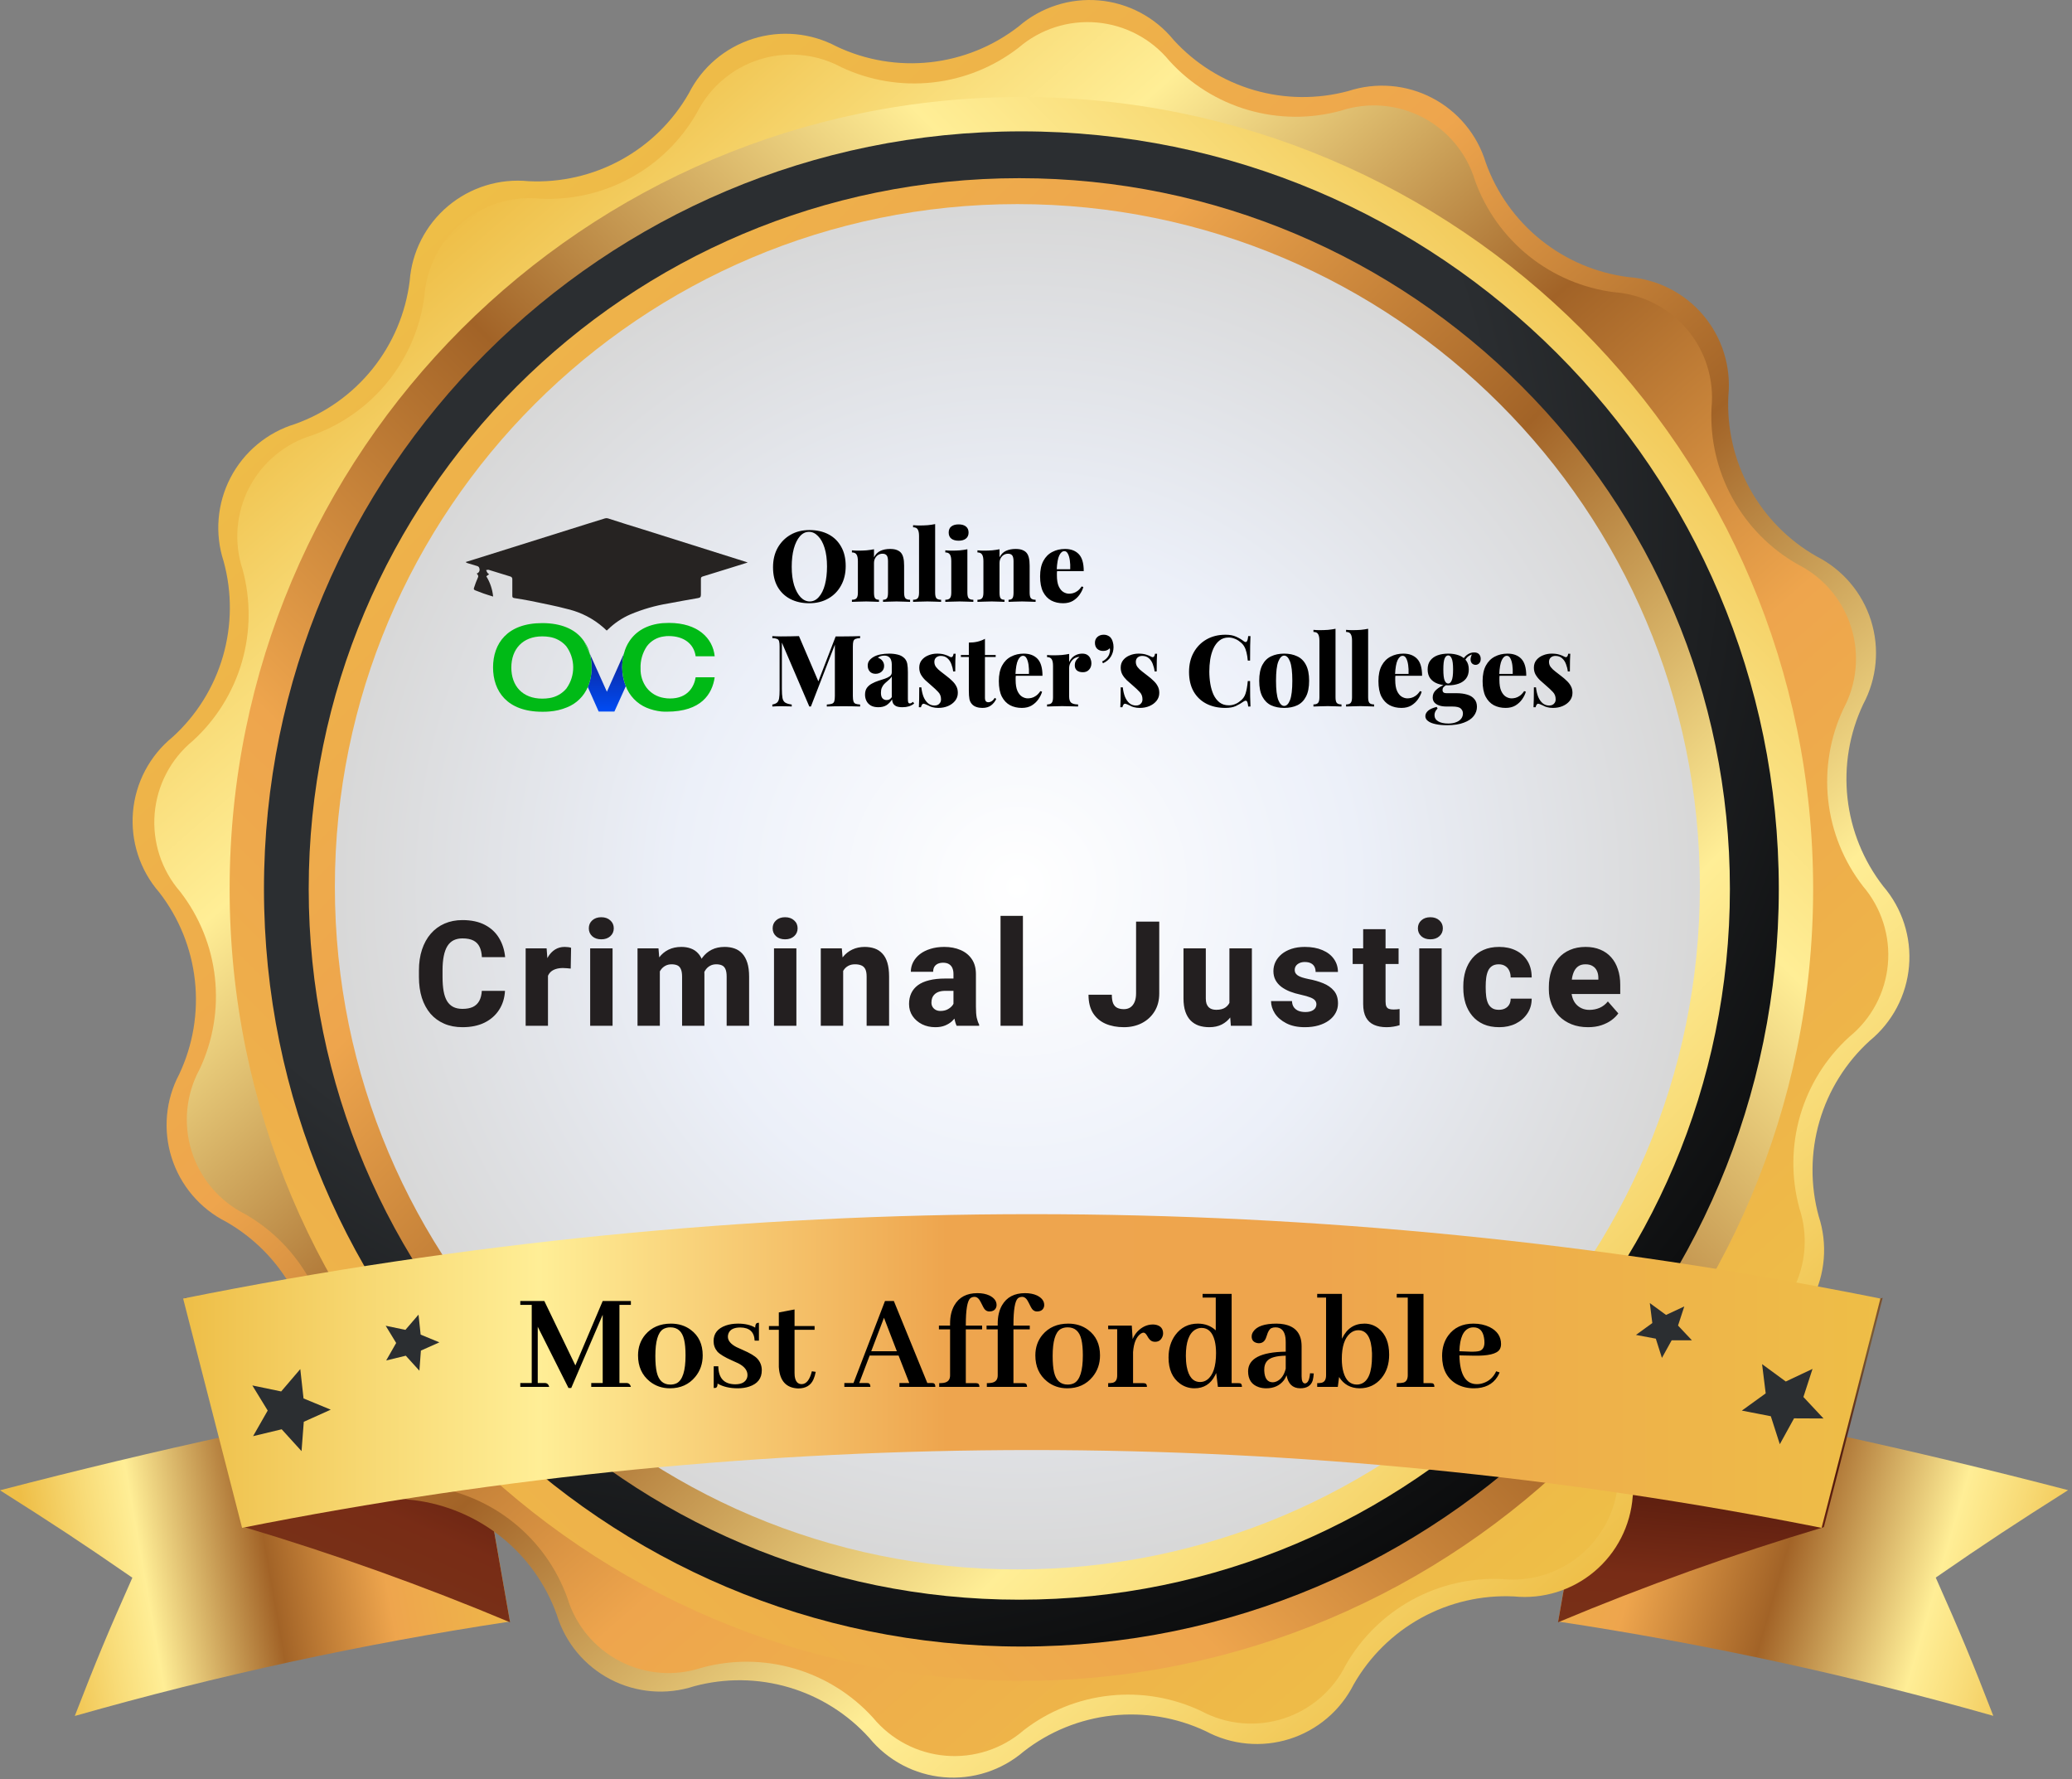 <svg width="396" height="340" viewBox="0 0 396 340" fill="none" xmlns="http://www.w3.org/2000/svg">
<rect x="0" y="0" width="396" height="340" fill="#808080" stroke="none"/>
<g clip-path="url(#clip0_683_4165)">
<path d="M97.46 309.842C69.383 314.083 41.605 320.109 14.294 327.883C18.399 317.287 20.595 312.013 25.296 301.465C15.416 294.64 10.357 291.323 0 284.761C29.878 276.981 59.158 270.61 89.656 265.336L97.46 309.842Z" fill="url(#paint0_linear_683_4165)"/>
<path d="M297.793 309.84C325.869 314.076 353.647 320.094 380.958 327.857C376.854 317.262 374.658 311.988 369.957 301.44C379.837 294.615 384.896 291.298 395.253 284.735C365.399 276.956 336.094 270.584 305.596 265.31L297.793 309.84Z" fill="url(#paint1_linear_683_4165)"/>
<path d="M97.483 309.984C80.883 303.023 63.924 296.953 46.677 291.799L35.438 247.985C53.811 252.884 71.917 258.739 89.68 265.525L97.483 309.984Z" fill="url(#paint2_linear_683_4165)"/>
<path d="M297.77 309.984C314.37 303.024 331.329 296.954 348.576 291.799L359.815 247.985C341.442 252.884 323.336 258.739 305.573 265.525L297.77 309.984Z" fill="url(#paint3_linear_683_4165)"/>
<path d="M78.297 53.711C78.5 50.955 79.253 48.267 80.511 45.806C81.768 43.345 83.506 41.161 85.621 39.382C87.736 37.603 90.185 36.265 92.825 35.447C95.465 34.629 98.242 34.348 100.992 34.62C107.156 34.925 113.285 33.517 118.697 30.552C124.11 27.586 128.596 23.179 131.657 17.82C132.9 15.36 134.621 13.173 136.72 11.387C138.819 9.601 141.253 8.252 143.88 7.418C146.507 6.585 149.274 6.284 152.018 6.534C154.763 6.783 157.43 7.577 159.864 8.871C165.452 11.519 171.666 12.564 177.813 11.89C183.96 11.216 189.799 8.849 194.681 5.052C196.777 3.238 199.216 1.863 201.853 1.009C204.49 0.154 207.272 -0.162 210.034 0.078C212.795 0.318 215.481 1.111 217.93 2.408C220.38 3.705 222.545 5.481 224.296 7.63C228.43 12.17 233.735 15.482 239.629 17.204C245.523 18.926 251.777 18.99 257.705 17.39C260.326 16.534 263.091 16.21 265.838 16.437C268.585 16.664 271.26 17.436 273.704 18.71C276.149 19.983 278.315 21.732 280.075 23.854C281.836 25.975 283.155 28.426 283.956 31.064C286.037 36.875 289.687 41.996 294.502 45.859C299.317 49.722 305.107 52.175 311.232 52.947C313.988 53.15 316.676 53.903 319.136 55.161C321.597 56.418 323.782 58.156 325.561 60.271C327.34 62.385 328.677 64.835 329.495 67.475C330.313 70.115 330.595 72.891 330.323 75.642C330.022 81.811 331.437 87.943 334.412 93.356C337.386 98.769 341.802 103.252 347.171 106.307C349.635 107.552 351.825 109.276 353.613 111.38C355.4 113.483 356.75 115.923 357.581 118.555C358.413 121.187 358.709 123.959 358.454 126.708C358.199 129.457 357.397 132.127 356.096 134.561C353.457 140.144 352.417 146.348 353.091 152.486C353.765 158.623 356.127 164.454 359.914 169.331C361.715 171.423 363.079 173.854 363.927 176.481C364.775 179.108 365.089 181.878 364.851 184.628C364.613 187.378 363.828 190.053 362.542 192.495C361.255 194.938 359.494 197.098 357.361 198.85C352.791 202.999 349.46 208.333 347.737 214.26C346.014 220.187 345.967 226.475 347.6 232.427C348.456 235.047 348.78 237.812 348.553 240.559C348.327 243.307 347.554 245.981 346.28 248.426C345.007 250.871 343.258 253.037 341.137 254.797C339.015 256.557 336.564 257.876 333.926 258.677C328.115 260.758 322.994 264.409 319.131 269.223C315.268 274.038 312.815 279.829 312.043 285.953C311.84 288.709 311.087 291.397 309.83 293.858C308.572 296.319 306.835 298.503 304.72 300.282C302.605 302.061 300.155 303.399 297.516 304.217C294.876 305.035 292.099 305.316 289.349 305.044C283.186 304.746 277.061 306.16 271.652 309.129C266.244 312.099 261.763 316.508 258.708 321.868C257.463 324.332 255.738 326.522 253.634 328.31C251.531 330.098 249.091 331.447 246.459 332.279C243.827 333.11 241.055 333.407 238.306 333.152C235.557 332.897 232.887 332.095 230.453 330.793C224.863 328.157 218.652 327.122 212.509 327.804C206.367 328.487 200.534 330.86 195.659 334.659C193.566 336.459 191.133 337.821 188.506 338.667C185.878 339.513 183.107 339.825 180.357 339.585C177.607 339.345 174.932 338.557 172.491 337.269C170.049 335.98 167.89 334.217 166.14 332.082C162.013 327.508 156.701 324.165 150.792 322.422C144.884 320.678 138.608 320.602 132.659 322.202C130.039 323.058 127.274 323.382 124.526 323.155C121.779 322.929 119.105 322.156 116.66 320.883C114.215 319.609 112.049 317.86 110.289 315.739C108.529 313.618 107.21 311.166 106.409 308.528C104.328 302.717 100.677 297.596 95.862 293.733C91.048 289.87 85.257 287.417 79.132 286.645C76.376 286.442 73.689 285.69 71.228 284.432C68.767 283.174 66.583 281.437 64.804 279.322C63.025 277.207 61.687 274.758 60.869 272.118C60.051 269.478 59.77 266.701 60.041 263.951C60.313 257.803 58.881 251.7 55.904 246.314C52.927 240.928 48.52 236.469 43.17 233.429C40.718 232.184 38.539 230.463 36.76 228.367C34.98 226.27 33.636 223.841 32.806 221.22C31.975 218.599 31.674 215.839 31.921 213.1C32.168 210.362 32.958 207.7 34.245 205.27C36.883 199.687 37.923 193.483 37.249 187.345C36.575 181.208 34.214 175.377 30.427 170.5C28.603 168.405 27.22 165.964 26.36 163.323C25.499 160.682 25.178 157.895 25.416 155.128C25.654 152.36 26.447 149.669 27.746 147.214C29.046 144.759 30.825 142.591 32.98 140.837C37.55 136.689 40.88 131.355 42.603 125.428C44.326 119.501 44.373 113.213 42.74 107.261C41.885 104.641 41.561 101.876 41.787 99.129C42.014 96.381 42.787 93.707 44.06 91.262C45.334 88.817 47.082 86.651 49.204 84.891C51.325 83.131 53.776 81.812 56.414 81.011C62.229 78.928 67.352 75.274 71.215 70.454C75.078 65.635 77.53 59.839 78.297 53.711Z" fill="url(#paint4_linear_683_4165)"/>
<path d="M309.25 283.137C309.05 285.824 308.314 288.444 307.085 290.842C305.857 293.24 304.161 295.369 302.097 297.101C300.033 298.834 297.643 300.135 295.068 300.93C292.493 301.724 289.785 301.995 287.104 301.726C281.091 301.44 275.115 302.822 269.838 305.719C264.561 308.617 260.188 312.917 257.203 318.145C256.001 320.56 254.327 322.711 252.281 324.469C250.234 326.227 247.855 327.556 245.286 328.38C242.716 329.203 240.008 329.502 237.321 329.261C234.633 329.02 232.022 328.242 229.64 326.974C224.194 324.38 218.135 323.346 212.136 323.986C206.138 324.626 200.434 326.916 195.658 330.602C193.624 332.368 191.258 333.709 188.698 334.546C186.139 335.384 183.437 335.701 180.753 335.478C178.069 335.256 175.457 334.499 173.07 333.252C170.683 332.004 168.569 330.292 166.854 328.215C162.805 323.756 157.601 320.505 151.818 318.82C146.036 317.135 139.9 317.083 134.089 318.67C131.53 319.514 128.828 319.837 126.142 319.621C123.456 319.405 120.84 318.653 118.45 317.409C116.059 316.166 113.941 314.457 112.221 312.382C110.501 310.308 109.214 307.91 108.436 305.33C106.398 299.667 102.835 294.677 98.139 290.912C93.443 287.147 87.798 284.753 81.828 283.996C79.143 283.795 76.525 283.06 74.128 281.833C71.731 280.606 69.605 278.912 67.872 276.851C66.14 274.79 64.838 272.403 64.042 269.831C63.246 267.259 62.972 264.553 63.238 261.874C63.524 255.861 62.142 249.885 59.245 244.608C56.347 239.331 52.047 234.958 46.819 231.973C44.402 230.757 42.254 229.067 40.503 227.005C38.751 224.942 37.432 222.549 36.624 219.966C35.816 217.384 35.536 214.666 35.799 211.973C36.062 209.28 36.864 206.667 38.157 204.29C40.724 198.845 41.734 192.795 41.077 186.81C40.42 180.826 38.121 175.139 34.434 170.38C32.668 168.347 31.327 165.98 30.489 163.421C29.652 160.861 29.335 158.159 29.557 155.475C29.78 152.791 30.537 150.179 31.784 147.792C33.032 145.405 34.744 143.292 36.821 141.576C41.279 137.527 44.531 132.323 46.216 126.541C47.9 120.758 47.952 114.622 46.366 108.811C45.522 106.252 45.198 103.55 45.415 100.864C45.631 98.178 46.383 95.562 47.626 93.172C48.87 90.781 50.579 88.663 52.654 86.943C54.728 85.223 57.126 83.936 59.706 83.158C65.382 81.131 70.387 77.572 74.165 72.876C77.944 68.18 80.348 62.529 81.112 56.55C81.312 53.862 82.048 51.242 83.276 48.844C84.505 46.446 86.201 44.318 88.265 42.585C90.329 40.853 92.718 39.551 95.293 38.756C97.868 37.962 100.576 37.691 103.257 37.96C109.281 38.253 115.268 36.872 120.554 33.969C125.841 31.067 130.22 26.757 133.206 21.518C134.421 19.114 136.104 16.978 138.156 15.235C140.209 13.491 142.589 12.176 145.157 11.367C147.726 10.557 150.43 10.27 153.111 10.521C155.792 10.773 158.396 11.558 160.769 12.831C166.215 15.398 172.265 16.409 178.249 15.752C184.234 15.095 189.92 12.796 194.68 9.108C196.722 7.352 199.095 6.022 201.659 5.196C204.222 4.37 206.925 4.065 209.609 4.298C212.292 4.532 214.902 5.299 217.284 6.556C219.667 7.812 221.775 9.532 223.483 11.614C227.532 16.073 232.736 19.325 238.519 21.009C244.302 22.694 250.438 22.746 256.248 21.16C258.807 20.315 261.509 19.992 264.195 20.208C266.882 20.425 269.497 21.177 271.888 22.42C274.279 23.663 276.396 25.373 278.116 27.447C279.836 29.522 281.123 31.92 281.902 34.499C283.939 40.163 287.503 45.153 292.198 48.917C296.894 52.682 302.539 55.076 308.51 55.834C311.197 56.034 313.817 56.77 316.215 57.998C318.614 59.227 320.742 60.923 322.474 62.987C324.207 65.051 325.509 67.44 326.303 70.015C327.098 72.59 327.368 75.298 327.1 77.979C326.827 83.998 328.226 89.975 331.14 95.249C334.055 100.522 338.372 104.886 343.614 107.857C346.019 109.069 348.158 110.751 349.903 112.802C351.649 114.854 352.967 117.234 353.778 119.802C354.59 122.371 354.88 125.076 354.63 127.758C354.38 130.44 353.596 133.045 352.324 135.42C349.757 140.866 348.746 146.915 349.403 152.9C350.06 158.884 352.36 164.571 356.047 169.33C357.797 171.376 359.119 173.752 359.937 176.318C360.755 178.883 361.052 181.586 360.809 184.268C360.567 186.95 359.791 189.556 358.526 191.933C357.261 194.31 355.534 196.41 353.445 198.11C348.987 202.159 345.735 207.363 344.05 213.146C342.366 218.928 342.314 225.064 343.9 230.875C344.744 233.434 345.068 236.136 344.851 238.822C344.635 241.508 343.883 244.124 342.639 246.515C341.396 248.905 339.687 251.023 337.612 252.743C335.538 254.463 333.14 255.75 330.56 256.528C324.901 258.569 319.916 262.134 316.156 266.83C312.395 271.525 310.005 277.168 309.25 283.137Z" fill="url(#paint5_linear_683_4165)"/>
<path d="M195.207 321.177C278.779 321.177 346.527 253.429 346.527 169.857C346.527 86.285 278.779 18.536 195.207 18.536C111.635 18.536 43.887 86.285 43.887 169.857C43.887 253.429 111.635 321.177 195.207 321.177Z" fill="url(#paint6_linear_683_4165)"/>
<path d="M195.207 314.615C275.155 314.615 339.965 249.804 339.965 169.857C339.965 89.909 275.155 25.099 195.207 25.099C115.259 25.099 50.449 89.909 50.449 169.857C50.449 249.804 115.259 314.615 195.207 314.615Z" fill="url(#paint7_radial_683_4165)"/>
<path d="M194.809 305.665C269.815 305.665 330.618 244.861 330.618 169.856C330.618 94.851 269.815 34.047 194.809 34.047C119.804 34.047 59 94.851 59 169.856C59 244.861 119.804 305.665 194.809 305.665Z" fill="url(#paint8_linear_683_4165)"/>
<path d="M194.44 299.879C266.479 299.879 324.879 241.479 324.879 169.44C324.879 97.4 266.479 39 194.44 39C122.4 39 64 97.4 64 169.44C64 241.479 122.4 299.879 194.44 299.879Z" fill="url(#paint9_radial_683_4165)"/>
<path d="M348.141 291.937C248.491 272.113 145.913 272.113 46.264 291.937L35 248.123C142.058 226.626 252.322 226.626 359.381 248.123L348.141 291.937Z" fill="url(#paint10_linear_683_4165)"/>
<path d="M120.574 248.594V249.332H118.387V264.262H119.836C120.219 264.298 120.465 264.544 120.574 265H113V264.262H115.188V251.219L109.172 265.219H108.652L102.773 253.516V264.262H104.223C104.605 264.298 104.852 264.544 104.961 265H99.438V264.262H101.625V249.332H99.438V248.594H104.031L109.965 260.898L115.188 248.594H120.574ZM125.25 259.094C125.25 260.388 125.341 261.427 125.523 262.211C125.888 263.779 126.754 264.562 128.121 264.562C128.577 264.562 128.987 264.471 129.352 264.289C130.464 263.688 131.02 261.919 131.02 258.984C131.02 257.745 130.928 256.742 130.746 255.977C130.382 254.409 129.507 253.625 128.121 253.625C127.592 253.625 127.128 253.743 126.727 253.98C125.742 254.618 125.25 256.323 125.25 259.094ZM128.23 252.914C129.689 252.914 130.947 253.306 132.004 254.09C133.535 255.22 134.301 256.852 134.301 258.984C134.301 260.57 133.827 261.938 132.879 263.086C131.676 264.544 130.062 265.273 128.039 265.273C126.562 265.273 125.277 264.836 124.184 263.961C122.689 262.758 121.941 261.099 121.941 258.984C121.941 257.453 122.397 256.141 123.309 255.047C124.512 253.625 126.152 252.914 128.23 252.914ZM140.508 264.508C141.729 264.508 142.486 264.098 142.777 263.277C142.832 263.095 142.859 262.913 142.859 262.73C142.859 261.855 142.285 261.117 141.137 260.516C140.882 260.388 140.48 260.206 139.934 259.969C138.53 259.349 137.591 258.784 137.117 258.273C136.625 257.69 136.379 257.016 136.379 256.25C136.379 254.81 137.163 253.816 138.73 253.27C139.423 253.033 140.198 252.914 141.055 252.914C142.385 252.914 143.479 253.169 144.336 253.68C144.336 253.133 144.482 252.832 144.773 252.777C144.865 252.759 144.956 252.75 145.047 252.75V256.168H144.227C144.154 254.509 143.242 253.671 141.492 253.652C140.271 253.652 139.514 254.035 139.223 254.801C139.15 255.001 139.113 255.202 139.113 255.402C139.113 256.168 139.66 256.833 140.754 257.398C140.991 257.508 141.374 257.681 141.902 257.918C143.342 258.538 144.299 259.112 144.773 259.641C145.32 260.26 145.594 260.99 145.594 261.828C145.594 263.378 144.792 264.417 143.188 264.945C142.531 265.164 141.802 265.273 141 265.273C139.469 265.273 138.184 264.973 137.145 264.371C137.145 264.845 137.026 265.118 136.789 265.191C136.68 265.21 136.552 265.219 136.406 265.219V261.062H137.281C137.318 263.341 138.393 264.49 140.508 264.508ZM146.961 254.09V253.379H148.848V250.781L151.855 250.207V253.379H155.684V254.09H151.855V262.375C151.855 262.557 151.865 262.74 151.883 262.922C152.01 263.961 152.457 264.48 153.223 264.48C154.116 264.462 154.763 263.642 155.164 262.02L155.902 262.129C155.793 262.694 155.647 263.177 155.465 263.578C154.954 264.727 153.979 265.301 152.539 265.301C150.242 265.21 149.012 263.842 148.848 261.199V254.09H146.961ZM178.762 265H171.898V264.262H173.785L171.734 259.012H166.211L164.215 264.262H165.664C165.773 264.262 165.874 264.271 165.965 264.289C166.22 264.344 166.348 264.581 166.348 265H161.371V264.262H163.121L169.137 248.594H170.832L177.23 264.262H178.078C178.206 264.262 178.306 264.271 178.379 264.289C178.634 264.344 178.762 264.581 178.762 265ZM171.406 258.191L168.945 251.793L166.512 258.191H171.406ZM186.527 264.289C186.618 264.289 186.701 264.298 186.773 264.316C187.047 264.353 187.184 264.581 187.184 265H179.5V264.289C179.828 264.289 180.111 264.271 180.348 264.234C181.168 264.107 181.578 263.633 181.578 262.812V254.008H179.445V253.297H181.578V252.914C181.578 251.529 181.852 250.362 182.398 249.414C183.292 247.865 184.759 247.09 186.801 247.09C187.676 247.09 188.432 247.236 189.07 247.527C190 247.983 190.465 248.594 190.465 249.359C190.465 249.487 190.447 249.615 190.41 249.742C190.228 250.307 189.781 250.59 189.07 250.59C188.742 250.59 188.46 250.462 188.223 250.207C188.077 250.061 187.822 249.605 187.457 248.84C187.129 248.147 186.728 247.801 186.254 247.801C185.944 247.801 185.671 247.892 185.434 248.074C184.868 248.603 184.586 250.289 184.586 253.133V253.297H187.703V254.008H184.586V264.289H186.527ZM195.633 264.289C195.724 264.289 195.806 264.298 195.879 264.316C196.152 264.353 196.289 264.581 196.289 265H188.605V264.289C188.934 264.289 189.216 264.271 189.453 264.234C190.273 264.107 190.684 263.633 190.684 262.812V254.008H188.551V253.297H190.684V252.914C190.684 251.529 190.957 250.362 191.504 249.414C192.397 247.865 193.865 247.09 195.906 247.09C196.781 247.09 197.538 247.236 198.176 247.527C199.105 247.983 199.57 248.594 199.57 249.359C199.57 249.487 199.552 249.615 199.516 249.742C199.333 250.307 198.887 250.59 198.176 250.59C197.848 250.59 197.565 250.462 197.328 250.207C197.182 250.061 196.927 249.605 196.562 248.84C196.234 248.147 195.833 247.801 195.359 247.801C195.049 247.801 194.776 247.892 194.539 248.074C193.974 248.603 193.691 250.289 193.691 253.133V253.297H196.809V254.008H193.691V264.289H195.633ZM201.184 259.094C201.184 260.388 201.275 261.427 201.457 262.211C201.822 263.779 202.688 264.562 204.055 264.562C204.51 264.562 204.921 264.471 205.285 264.289C206.397 263.688 206.953 261.919 206.953 258.984C206.953 257.745 206.862 256.742 206.68 255.977C206.315 254.409 205.44 253.625 204.055 253.625C203.526 253.625 203.061 253.743 202.66 253.98C201.676 254.618 201.184 256.323 201.184 259.094ZM204.164 252.914C205.622 252.914 206.88 253.306 207.938 254.09C209.469 255.22 210.234 256.852 210.234 258.984C210.234 260.57 209.76 261.938 208.812 263.086C207.609 264.544 205.996 265.273 203.973 265.273C202.496 265.273 201.211 264.836 200.117 263.961C198.622 262.758 197.875 261.099 197.875 258.984C197.875 257.453 198.331 256.141 199.242 255.047C200.445 253.625 202.086 252.914 204.164 252.914ZM218.547 264.289C218.638 264.289 218.72 264.298 218.793 264.316C219.066 264.353 219.203 264.581 219.203 265H211.793V264.289C212.158 264.289 212.458 264.262 212.695 264.207C213.242 264.061 213.516 263.596 213.516 262.812V253.98H211.793V253.297H216.305L216.469 255.867C216.688 255.339 216.988 254.865 217.371 254.445C218.246 253.534 219.24 253.078 220.352 253.078C220.57 253.078 220.789 253.105 221.008 253.16C221.865 253.379 222.293 253.926 222.293 254.801C222.293 255.02 222.247 255.229 222.156 255.43C221.883 256.068 221.418 256.387 220.762 256.387C220.579 256.387 220.406 256.359 220.242 256.305C219.896 256.195 219.568 255.849 219.258 255.266C219.021 254.846 218.784 254.637 218.547 254.637C218.401 254.637 218.228 254.701 218.027 254.828C217.171 255.43 216.678 256.605 216.551 258.355V264.289H218.547ZM232.766 265L232.438 262.348C232.383 262.493 232.31 262.648 232.219 262.812C231.38 264.453 230.068 265.273 228.281 265.273C227.279 265.273 226.367 264.982 225.547 264.398C224.07 263.323 223.332 261.655 223.332 259.395C223.332 257.717 223.76 256.286 224.617 255.102C225.693 253.643 227.133 252.914 228.938 252.914C230.286 252.914 231.426 253.342 232.355 254.199V247.938H229.84V247.227H235.391V264.289H236.676C236.822 264.289 236.94 264.298 237.031 264.316C237.25 264.371 237.359 264.599 237.359 265H232.766ZM226.641 259.066C226.641 259.814 226.695 260.497 226.805 261.117C227.169 263.086 228.026 264.07 229.375 264.07C229.867 264.07 230.314 263.924 230.715 263.633C231.845 262.794 232.41 261.099 232.41 258.547C232.41 257.672 232.328 256.897 232.164 256.223C231.745 254.564 230.906 253.734 229.648 253.734C229.229 253.734 228.828 253.844 228.445 254.062C227.242 254.773 226.641 256.441 226.641 259.066ZM248.488 265.273C247.048 265.255 246.182 264.426 245.891 262.785C245.763 263.113 245.59 263.432 245.371 263.742C244.569 264.763 243.448 265.273 242.008 265.273C241.497 265.273 241.023 265.201 240.586 265.055C239.219 264.599 238.535 263.587 238.535 262.02C238.553 259.595 240.951 258.346 245.727 258.273V256.523C245.727 256.177 245.708 255.858 245.672 255.566C245.49 254.272 244.852 253.625 243.758 253.625C243.466 253.625 243.202 253.68 242.965 253.789C242.618 253.971 242.336 254.436 242.117 255.184C242.044 255.402 241.99 255.557 241.953 255.648C241.698 256.323 241.242 256.66 240.586 256.66C240.422 256.66 240.258 256.633 240.094 256.578C239.51 256.396 239.219 255.995 239.219 255.375C239.219 255.047 239.319 254.737 239.52 254.445C240.194 253.424 241.68 252.914 243.977 252.914C244.487 252.914 244.97 252.96 245.426 253.051C247.65 253.488 248.762 254.883 248.762 257.234V262.977C248.762 263.852 248.971 264.307 249.391 264.344C249.938 264.326 250.266 263.678 250.375 262.402L251.086 262.43C251.049 262.94 250.986 263.378 250.895 263.742C250.585 264.763 249.783 265.273 248.488 265.273ZM243.266 264.125C243.484 264.125 243.721 264.07 243.977 263.961C244.833 263.578 245.417 262.767 245.727 261.527V259.039C244.815 259.057 244.068 259.148 243.484 259.312C242.245 259.641 241.625 260.424 241.625 261.664C241.625 261.755 241.625 261.846 241.625 261.938C241.698 263.396 242.245 264.125 243.266 264.125ZM259.836 265.273C258.122 265.255 256.819 264.535 255.926 263.113L255.68 265H251.742V264.289C252.089 264.289 252.38 264.262 252.617 264.207C253.164 264.061 253.438 263.587 253.438 262.785V247.938H251.742V247.227H256.473V255.812C256.491 255.776 256.509 255.74 256.527 255.703C257.421 253.844 258.833 252.914 260.766 252.914C261.786 252.914 262.689 253.224 263.473 253.844C264.822 254.919 265.496 256.587 265.496 258.848C265.496 260.652 265.004 262.147 264.02 263.332C262.944 264.626 261.549 265.273 259.836 265.273ZM259.59 254.172C259.025 254.172 258.505 254.372 258.031 254.773C256.974 255.685 256.445 257.316 256.445 259.668C256.445 260.652 256.555 261.509 256.773 262.238C257.229 263.788 258.086 264.562 259.344 264.562C259.599 264.562 259.854 264.517 260.109 264.426C261.513 263.934 262.215 262.174 262.215 259.148C262.215 258.948 262.215 258.747 262.215 258.547C262.105 255.63 261.23 254.172 259.59 254.172ZM273.453 264.289C273.562 264.289 273.672 264.298 273.781 264.316C274.018 264.371 274.137 264.599 274.137 265H266.945V264.289C267.529 264.289 267.957 264.253 268.23 264.18C268.777 264.016 269.051 263.542 269.051 262.758V247.938H266.945V247.227H272.059V264.289H273.453ZM281.602 253.625C281.401 253.625 281.191 253.652 280.973 253.707C279.678 254.108 278.995 255.603 278.922 258.191L281.027 258.273C281.793 258.292 282.376 258.246 282.777 258.137C283.397 257.918 283.707 257.38 283.707 256.523C283.707 256.214 283.68 255.913 283.625 255.621C283.406 254.29 282.732 253.625 281.602 253.625ZM286.605 262.238C286.496 262.512 286.359 262.785 286.195 263.059C285.266 264.535 283.762 265.273 281.684 265.273C280.462 265.273 279.359 265 278.375 264.453C276.534 263.378 275.613 261.591 275.613 259.094C275.613 257.562 276.005 256.259 276.789 255.184C277.901 253.671 279.505 252.914 281.602 252.914C282.75 252.914 283.78 253.133 284.691 253.57C286.15 254.299 286.879 255.384 286.879 256.824C286.879 257.225 286.788 257.572 286.605 257.863C286.059 258.702 284.418 259.094 281.684 259.039L278.922 258.984C278.922 259.003 278.922 259.021 278.922 259.039C279.013 262.667 280.125 264.48 282.258 264.48C282.659 264.48 283.051 264.417 283.434 264.289C284.582 263.924 285.421 263.168 285.949 262.02L286.605 262.238Z" fill="black"/>
<path d="M80.154 261.91L77.553 259.046L73.806 259.953L75.716 256.612L73.711 253.319L77.481 254.107L79.987 251.195L80.393 255.013L83.972 256.493L80.441 258.068L80.154 261.91Z" fill="url(#paint11_radial_683_4165)"/>
<path d="M57.629 277.28L53.835 273.104L48.37 274.417L51.162 269.524L48.227 264.728L53.739 265.873L57.39 261.602L58.011 267.21L63.213 269.357L58.059 271.672L57.629 277.28Z" fill="url(#paint12_radial_683_4165)"/>
<path d="M321.899 249.632L320.706 253.284L323.355 256.099H319.489L317.628 259.464L316.458 255.789L312.664 255.073L315.79 252.806L315.313 248.988L318.415 251.255L321.899 249.632Z" fill="url(#paint13_radial_683_4165)"/>
<path d="M346.409 261.565L344.667 266.934L348.509 271.039L342.877 271.015L340.157 275.955L338.439 270.609L332.902 269.535L337.46 266.242L336.768 260.658L341.302 263.975L346.409 261.565Z" fill="url(#paint14_radial_683_4165)"/>
<path d="M92.084 189.328H96.514C96.441 190.695 96.067 191.903 95.393 192.951C94.727 193.99 93.802 194.806 92.617 195.398C91.432 195.982 90.024 196.273 88.393 196.273C87.089 196.273 85.922 196.05 84.893 195.604C83.863 195.157 82.988 194.519 82.268 193.689C81.557 192.851 81.01 191.844 80.627 190.668C80.253 189.483 80.066 188.148 80.066 186.662V185.445C80.066 183.96 80.262 182.624 80.654 181.439C81.046 180.255 81.607 179.243 82.336 178.404C83.065 177.566 83.94 176.923 84.961 176.477C85.982 176.03 87.121 175.807 88.379 175.807C90.074 175.807 91.505 176.112 92.672 176.723C93.838 177.333 94.741 178.172 95.379 179.238C96.026 180.305 96.413 181.521 96.541 182.889H92.098C92.061 182.114 91.915 181.462 91.66 180.934C91.405 180.396 91.013 179.99 90.484 179.717C89.956 179.443 89.254 179.307 88.379 179.307C87.741 179.307 87.18 179.425 86.697 179.662C86.223 179.899 85.827 180.268 85.508 180.77C85.198 181.271 84.966 181.909 84.811 182.684C84.656 183.449 84.578 184.361 84.578 185.418V186.662C84.578 187.71 84.647 188.617 84.783 189.383C84.92 190.148 85.139 190.782 85.439 191.283C85.749 191.785 86.146 192.158 86.629 192.404C87.112 192.65 87.7 192.773 88.393 192.773C89.186 192.773 89.846 192.65 90.375 192.404C90.904 192.149 91.309 191.766 91.592 191.256C91.874 190.745 92.038 190.103 92.084 189.328ZM104.729 184.652V196H100.463V181.207H104.469L104.729 184.652ZM109.145 181.098L109.076 185.076C108.894 185.049 108.657 185.026 108.366 185.008C108.074 184.98 107.823 184.967 107.614 184.967C107.067 184.967 106.593 185.035 106.192 185.172C105.8 185.299 105.472 185.491 105.207 185.746C104.952 186.001 104.761 186.32 104.633 186.703C104.506 187.077 104.442 187.51 104.442 188.002L103.635 187.605C103.635 186.63 103.731 185.737 103.922 184.926C104.114 184.115 104.392 183.413 104.756 182.82C105.121 182.219 105.567 181.754 106.096 181.426C106.625 181.098 107.226 180.934 107.901 180.934C108.119 180.934 108.343 180.947 108.571 180.975C108.798 181.002 108.99 181.043 109.145 181.098ZM117.073 181.207V196H112.794V181.207H117.073ZM112.534 177.379C112.534 176.759 112.753 176.253 113.19 175.861C113.628 175.46 114.202 175.26 114.913 175.26C115.624 175.26 116.198 175.46 116.635 175.861C117.082 176.253 117.305 176.759 117.305 177.379C117.305 177.99 117.082 178.495 116.635 178.896C116.198 179.288 115.624 179.484 114.913 179.484C114.202 179.484 113.628 179.288 113.19 178.896C112.753 178.495 112.534 177.99 112.534 177.379ZM126.108 184.311V196H121.843V181.207H125.849L126.108 184.311ZM125.561 188.084L124.481 188.111C124.481 187.072 124.604 186.12 124.851 185.254C125.106 184.379 125.475 183.618 125.958 182.971C126.441 182.324 127.038 181.822 127.749 181.467C128.469 181.111 129.298 180.934 130.237 180.934C130.894 180.934 131.491 181.034 132.028 181.234C132.566 181.426 133.026 181.731 133.409 182.15C133.801 182.561 134.102 183.098 134.311 183.764C134.521 184.42 134.626 185.208 134.626 186.129V196H130.36V186.648C130.36 185.992 130.278 185.495 130.114 185.158C129.959 184.812 129.731 184.575 129.431 184.447C129.13 184.32 128.77 184.256 128.351 184.256C127.895 184.256 127.489 184.356 127.134 184.557C126.787 184.748 126.496 185.017 126.259 185.363C126.022 185.71 125.844 186.115 125.726 186.58C125.616 187.045 125.561 187.546 125.561 188.084ZM134.188 187.865L132.835 187.975C132.835 186.972 132.953 186.042 133.19 185.186C133.427 184.329 133.783 183.586 134.257 182.957C134.731 182.319 135.319 181.822 136.02 181.467C136.731 181.111 137.556 180.934 138.495 180.934C139.188 180.934 139.817 181.034 140.382 181.234C140.956 181.435 141.448 181.758 141.858 182.205C142.278 182.652 142.601 183.24 142.829 183.969C143.057 184.689 143.171 185.573 143.171 186.621V196H138.878V186.621C138.878 185.974 138.796 185.482 138.632 185.145C138.477 184.807 138.249 184.575 137.948 184.447C137.657 184.32 137.306 184.256 136.895 184.256C136.44 184.256 136.043 184.352 135.706 184.543C135.369 184.725 135.086 184.98 134.858 185.309C134.63 185.628 134.462 186.006 134.353 186.443C134.243 186.881 134.188 187.355 134.188 187.865ZM152.206 181.207V196H147.927V181.207H152.206ZM147.667 177.379C147.667 176.759 147.886 176.253 148.324 175.861C148.761 175.46 149.335 175.26 150.046 175.26C150.757 175.26 151.331 175.46 151.769 175.861C152.215 176.253 152.439 176.759 152.439 177.379C152.439 177.99 152.215 178.495 151.769 178.896C151.331 179.288 150.757 179.484 150.046 179.484C149.335 179.484 148.761 179.288 148.324 178.896C147.886 178.495 147.667 177.99 147.667 177.379ZM161.146 184.365V196H156.867V181.207H160.886L161.146 184.365ZM160.586 188.084L159.519 188.111C159.519 186.999 159.656 186.001 159.929 185.117C160.203 184.233 160.59 183.481 161.091 182.861C161.602 182.232 162.208 181.754 162.91 181.426C163.621 181.098 164.405 180.934 165.261 180.934C165.954 180.934 166.588 181.034 167.162 181.234C167.736 181.435 168.228 181.758 168.638 182.205C169.058 182.643 169.377 183.226 169.595 183.955C169.814 184.675 169.923 185.564 169.923 186.621V196H165.63V186.607C165.63 185.988 165.544 185.509 165.371 185.172C165.198 184.835 164.942 184.598 164.605 184.461C164.277 184.324 163.876 184.256 163.402 184.256C162.901 184.256 162.472 184.356 162.117 184.557C161.761 184.748 161.47 185.017 161.242 185.363C161.014 185.71 160.845 186.115 160.736 186.58C160.636 187.045 160.586 187.546 160.586 188.084ZM182.226 192.473V186.129C182.226 185.682 182.158 185.299 182.021 184.98C181.885 184.661 181.67 184.411 181.379 184.229C181.087 184.046 180.709 183.955 180.244 183.955C179.852 183.955 179.51 184.023 179.219 184.16C178.936 184.297 178.717 184.493 178.562 184.748C178.417 185.003 178.344 185.318 178.344 185.691H174.078C174.078 185.026 174.228 184.406 174.529 183.832C174.83 183.258 175.258 182.752 175.814 182.314C176.379 181.877 177.054 181.54 177.838 181.303C178.622 181.057 179.501 180.934 180.476 180.934C181.634 180.934 182.664 181.13 183.566 181.521C184.478 181.904 185.198 182.483 185.726 183.258C186.255 184.023 186.519 184.99 186.519 186.156V192.35C186.519 193.243 186.57 193.945 186.67 194.455C186.779 194.956 186.934 195.394 187.135 195.768V196H182.828C182.628 195.572 182.477 195.043 182.377 194.414C182.277 193.776 182.226 193.129 182.226 192.473ZM182.76 186.977L182.787 189.328H180.668C180.194 189.328 179.784 189.387 179.437 189.506C179.1 189.624 178.827 189.788 178.617 189.998C178.407 190.199 178.253 190.436 178.152 190.709C178.061 190.973 178.016 191.265 178.016 191.584C178.016 191.885 178.088 192.158 178.234 192.404C178.38 192.641 178.581 192.828 178.836 192.965C179.091 193.102 179.387 193.17 179.725 193.17C180.281 193.17 180.754 193.061 181.146 192.842C181.547 192.623 181.857 192.359 182.076 192.049C182.295 191.73 182.404 191.434 182.404 191.16L183.43 192.938C183.266 193.302 183.065 193.68 182.828 194.072C182.591 194.455 182.29 194.815 181.926 195.152C181.561 195.48 181.119 195.749 180.6 195.959C180.089 196.169 179.474 196.273 178.754 196.273C177.824 196.273 176.981 196.087 176.225 195.713C175.468 195.33 174.862 194.806 174.406 194.141C173.96 193.475 173.736 192.71 173.736 191.844C173.736 191.069 173.878 190.381 174.16 189.779C174.443 189.178 174.866 188.667 175.432 188.248C176.006 187.829 176.726 187.514 177.592 187.305C178.458 187.086 179.469 186.977 180.627 186.977H182.76ZM195.5 175V196H191.221V175H195.5ZM217.126 189.82V176.094H221.556V189.82C221.556 191.151 221.255 192.299 220.653 193.266C220.061 194.223 219.254 194.965 218.233 195.494C217.222 196.014 216.078 196.273 214.802 196.273C213.489 196.273 212.322 196.055 211.302 195.617C210.281 195.171 209.479 194.492 208.895 193.58C208.321 192.66 208.034 191.488 208.034 190.066H212.491C212.491 190.768 212.578 191.324 212.751 191.734C212.933 192.135 213.197 192.418 213.544 192.582C213.89 192.746 214.309 192.828 214.802 192.828C215.276 192.828 215.686 192.714 216.032 192.486C216.378 192.249 216.647 191.908 216.839 191.461C217.03 191.005 217.126 190.458 217.126 189.82ZM234.966 192.432V181.207H239.259V196H235.239L234.966 192.432ZM235.417 189.41L236.593 189.383C236.593 190.376 236.474 191.292 236.238 192.131C236.01 192.969 235.663 193.699 235.198 194.318C234.743 194.938 234.173 195.421 233.489 195.768C232.815 196.105 232.027 196.273 231.124 196.273C230.395 196.273 229.725 196.173 229.114 195.973C228.513 195.763 227.993 195.439 227.556 195.002C227.118 194.555 226.781 193.986 226.544 193.293C226.307 192.591 226.189 191.753 226.189 190.777V181.207H230.454V190.805C230.454 191.188 230.5 191.516 230.591 191.789C230.691 192.053 230.823 192.272 230.988 192.445C231.161 192.618 231.37 192.746 231.616 192.828C231.872 192.91 232.15 192.951 232.45 192.951C233.207 192.951 233.799 192.796 234.228 192.486C234.665 192.167 234.971 191.743 235.144 191.215C235.326 190.677 235.417 190.076 235.417 189.41ZM251.589 191.885C251.589 191.611 251.503 191.37 251.33 191.16C251.166 190.951 250.865 190.759 250.427 190.586C249.999 190.413 249.393 190.24 248.609 190.066C247.871 189.911 247.182 189.711 246.544 189.465C245.906 189.21 245.35 188.904 244.876 188.549C244.403 188.184 244.033 187.756 243.769 187.264C243.505 186.762 243.373 186.193 243.373 185.555C243.373 184.935 243.505 184.347 243.769 183.791C244.042 183.235 244.434 182.743 244.945 182.314C245.464 181.886 246.093 181.549 246.832 181.303C247.579 181.057 248.427 180.934 249.375 180.934C250.678 180.934 251.804 181.139 252.751 181.549C253.699 181.95 254.429 182.515 254.939 183.244C255.449 183.964 255.705 184.789 255.705 185.719H251.439C251.439 185.336 251.366 185.003 251.22 184.721C251.074 184.438 250.851 184.219 250.55 184.064C250.25 183.9 249.853 183.818 249.361 183.818C248.978 183.818 248.641 183.887 248.349 184.023C248.067 184.151 247.843 184.329 247.679 184.557C247.524 184.785 247.447 185.049 247.447 185.35C247.447 185.559 247.492 185.751 247.584 185.924C247.684 186.088 247.834 186.243 248.035 186.389C248.244 186.525 248.513 186.648 248.841 186.758C249.179 186.867 249.589 186.972 250.072 187.072C251.102 187.264 252.041 187.533 252.888 187.879C253.745 188.225 254.429 188.704 254.939 189.314C255.459 189.925 255.718 190.732 255.718 191.734C255.718 192.391 255.568 192.992 255.267 193.539C254.975 194.086 254.552 194.564 253.996 194.975C253.44 195.385 252.774 195.704 252 195.932C251.225 196.16 250.35 196.273 249.375 196.273C247.98 196.273 246.8 196.023 245.834 195.521C244.867 195.02 244.138 194.391 243.646 193.635C243.163 192.869 242.921 192.085 242.921 191.283H246.927C246.945 191.775 247.069 192.176 247.296 192.486C247.533 192.796 247.839 193.024 248.212 193.17C248.586 193.307 249.005 193.375 249.47 193.375C249.935 193.375 250.322 193.311 250.632 193.184C250.942 193.056 251.179 192.883 251.343 192.664C251.507 192.436 251.589 192.176 251.589 191.885ZM267.297 181.207V184.201H258.519V181.207H267.297ZM260.529 177.543H264.808V191.365C264.808 191.775 264.859 192.09 264.959 192.309C265.059 192.527 265.223 192.682 265.451 192.773C265.679 192.855 265.971 192.896 266.326 192.896C266.581 192.896 266.8 192.887 266.982 192.869C267.165 192.851 267.333 192.828 267.488 192.801V195.891C267.124 196.009 266.736 196.1 266.326 196.164C265.916 196.237 265.469 196.273 264.986 196.273C264.066 196.273 263.268 196.123 262.594 195.822C261.928 195.521 261.418 195.048 261.062 194.4C260.707 193.744 260.529 192.892 260.529 191.844V177.543ZM275.526 181.207V196H271.246V181.207H275.526ZM270.986 177.379C270.986 176.759 271.205 176.253 271.643 175.861C272.08 175.46 272.654 175.26 273.365 175.26C274.076 175.26 274.651 175.46 275.088 175.861C275.535 176.253 275.758 176.759 275.758 177.379C275.758 177.99 275.535 178.495 275.088 178.896C274.651 179.288 274.076 179.484 273.365 179.484C272.654 179.484 272.08 179.288 271.643 178.896C271.205 178.495 270.986 177.99 270.986 177.379ZM286.461 192.951C286.917 192.951 287.314 192.865 287.651 192.691C287.988 192.518 288.248 192.277 288.43 191.967C288.622 191.648 288.717 191.265 288.717 190.818H292.737C292.737 191.894 292.459 192.842 291.903 193.662C291.356 194.482 290.618 195.125 289.688 195.59C288.758 196.046 287.71 196.273 286.543 196.273C285.395 196.273 284.392 196.087 283.536 195.713C282.679 195.33 281.963 194.797 281.389 194.113C280.815 193.43 280.382 192.637 280.09 191.734C279.808 190.823 279.666 189.839 279.666 188.781V188.426C279.666 187.378 279.808 186.398 280.09 185.486C280.382 184.575 280.815 183.777 281.389 183.094C281.963 182.41 282.674 181.882 283.522 181.508C284.379 181.125 285.381 180.934 286.53 180.934C287.742 180.934 288.813 181.166 289.743 181.631C290.681 182.096 291.415 182.766 291.944 183.641C292.472 184.507 292.737 185.55 292.737 186.771H288.717C288.717 186.298 288.631 185.874 288.458 185.5C288.293 185.117 288.038 184.816 287.692 184.598C287.355 184.37 286.935 184.256 286.434 184.256C285.915 184.256 285.486 184.37 285.149 184.598C284.821 184.816 284.57 185.122 284.397 185.514C284.224 185.906 284.105 186.352 284.041 186.854C283.978 187.346 283.946 187.87 283.946 188.426V188.781C283.946 189.346 283.978 189.884 284.041 190.395C284.105 190.896 284.224 191.338 284.397 191.721C284.579 192.104 284.834 192.404 285.163 192.623C285.491 192.842 285.924 192.951 286.461 192.951ZM303.509 196.273C302.333 196.273 301.28 196.087 300.35 195.713C299.421 195.339 298.632 194.824 297.985 194.168C297.347 193.503 296.86 192.737 296.522 191.871C296.185 191.005 296.016 190.08 296.016 189.096V188.576C296.016 187.473 296.171 186.457 296.481 185.527C296.791 184.598 297.242 183.791 297.835 183.107C298.436 182.415 299.175 181.882 300.05 181.508C300.925 181.125 301.923 180.934 303.044 180.934C304.092 180.934 305.026 181.107 305.846 181.453C306.667 181.79 307.36 182.278 307.925 182.916C308.49 183.545 308.918 184.306 309.21 185.199C309.511 186.083 309.661 187.077 309.661 188.18V189.93H297.739V187.182H305.477V186.854C305.477 186.334 305.382 185.878 305.19 185.486C305.008 185.094 304.735 184.794 304.37 184.584C304.014 184.365 303.563 184.256 303.016 184.256C302.497 184.256 302.064 184.365 301.718 184.584C301.371 184.803 301.093 185.113 300.884 185.514C300.683 185.906 300.537 186.366 300.446 186.895C300.355 187.414 300.309 187.975 300.309 188.576V189.096C300.309 189.67 300.387 190.194 300.542 190.668C300.697 191.142 300.925 191.548 301.225 191.885C301.526 192.222 301.891 192.486 302.319 192.678C302.748 192.869 303.235 192.965 303.782 192.965C304.457 192.965 305.099 192.837 305.71 192.582C306.32 192.318 306.849 191.908 307.296 191.352L309.292 193.635C308.991 194.072 308.567 194.496 308.02 194.906C307.483 195.307 306.835 195.635 306.079 195.891C305.322 196.146 304.466 196.273 303.509 196.273Z" fill="#231F20"/>
<g clip-path="url(#clip1_683_4165)">
<path d="M142.9 107.484L139.218 108.632C137.566 109.143 135.914 109.662 134.255 110.166C133.964 110.261 133.957 110.459 133.957 110.693C133.957 111.672 133.957 112.658 133.957 113.616C133.957 114.084 133.804 114.215 133.396 114.281C131.512 114.61 129.627 114.946 127.75 115.304C125.248 115.712 122.802 116.416 120.465 117.401C118.859 118.102 117.393 119.093 116.143 120.324L115.954 120.485C115.721 120.273 115.503 120.061 115.277 119.864C113.366 118.203 111.089 117.023 108.633 116.422C106.217 115.764 103.736 115.311 101.276 114.792C100.279 114.588 99.275 114.442 98.263 114.274C97.994 114.23 97.907 114.113 97.914 113.828C97.914 112.79 97.914 111.752 97.914 110.715C97.933 110.584 97.9 110.451 97.823 110.345C97.745 110.238 97.629 110.166 97.499 110.145C96.124 109.735 94.756 109.29 93.373 108.873C93.213 108.867 93.052 108.891 92.9 108.946C92.974 109.122 93.059 109.293 93.155 109.458C93.254 109.556 93.364 109.642 93.483 109.713L92.944 110.115C93.668 111.289 94.114 112.614 94.247 113.989C93.577 113.777 92.995 113.609 92.42 113.404C91.845 113.199 91.379 113.009 90.856 112.812C90.601 112.717 90.484 112.585 90.594 112.308C90.801 111.657 91.044 111.017 91.321 110.393C91.51 110.02 91.321 109.845 91.103 109.582C91.282 109.538 91.438 109.428 91.539 109.273C91.641 109.119 91.68 108.931 91.649 108.749C91.605 108.435 91.503 108.252 91.219 108.164L89.378 107.609C89.233 107.576 89.101 107.5 89 107.389L90.892 106.805L112.468 100.03C113.523 99.702 114.571 99.365 115.626 99.051C115.812 98.996 116.009 98.996 116.194 99.051C118.472 99.782 120.742 100.513 123.02 101.2L142.187 107.243C142.405 107.287 142.558 107.368 142.9 107.484Z" fill="#262322"/>
<path d="M118.916 127.53C118.912 126.617 119.032 125.707 119.272 124.826L115.99 132.178L112.738 124.943C112.963 125.786 113.071 126.657 113.058 127.53C113.079 128.812 112.831 130.085 112.33 131.264L114.419 135.963H117.424L119.607 131.111C119.151 129.973 118.916 128.757 118.916 127.53Z" fill="url(#paint15_linear_683_4165)"/>
<path d="M132.953 129.408H136.592C136.126 132.609 134.03 135.985 127.445 135.985C127.088 135.985 126.717 135.985 126.397 135.949C125.416 135.845 124.455 135.599 123.544 135.218C122.64 134.832 121.823 134.265 121.143 133.553C120.462 132.841 119.933 131.998 119.586 131.074C119.137 129.935 118.91 128.719 118.916 127.494C118.912 126.58 119.032 125.67 119.273 124.79C119.477 123.985 119.817 123.221 120.277 122.531C121.514 120.653 123.602 119.323 126.724 119.06H126.87C127.183 119.06 127.525 119.024 127.859 119.024C133.368 119.024 136.242 121.947 136.592 125.396H132.953C132.619 122.977 130.639 121.538 127.823 121.538C127.504 121.531 127.185 121.556 126.87 121.611C126.24 121.687 125.632 121.889 125.082 122.204C124.531 122.519 124.048 122.941 123.661 123.445C122.792 124.714 122.358 126.233 122.424 127.771C122.391 129.086 122.802 130.373 123.588 131.425C124.401 132.461 125.573 133.15 126.87 133.355C127.256 133.429 127.648 133.465 128.041 133.464C131.534 133.479 132.691 131.089 132.953 129.408Z" fill="#00BA16"/>
<path d="M111.676 122.597L112.738 124.943C112.528 124.103 112.168 123.308 111.676 122.597Z" fill="#00BA16"/>
<path d="M112.723 124.943L111.661 122.597C110.431 120.726 108.284 119.418 105.017 119.119C104.573 119.075 104.122 119.06 103.634 119.06C96.888 119.06 94.232 123.014 94.232 127.53C94.232 132.046 96.888 136 103.634 136C104.122 136 104.573 136 105.017 135.949C106.165 135.867 107.293 135.601 108.357 135.16C109.246 134.81 110.057 134.285 110.742 133.616C111.427 132.947 111.972 132.148 112.345 131.264C112.846 130.085 113.094 128.812 113.072 127.53C113.076 126.656 112.958 125.785 112.723 124.943ZM108.284 131.52C107.459 132.522 106.296 133.185 105.017 133.384C104.56 133.459 104.097 133.496 103.634 133.493C99.872 133.493 97.725 131.074 97.725 127.552C97.725 124.03 99.908 121.596 103.634 121.596C104.097 121.594 104.56 121.631 105.017 121.706C106.255 121.898 107.385 122.521 108.211 123.467C109.069 124.627 109.538 126.03 109.551 127.474C109.564 128.919 109.121 130.33 108.284 131.506V131.52Z" fill="#00BA16"/>
</g>
<path d="M154.695 101.282C156.088 101.282 157.304 101.554 158.343 102.099C159.382 102.644 160.186 103.429 160.756 104.455C161.339 105.468 161.63 106.703 161.63 108.16C161.63 109.579 161.332 110.82 160.737 111.884C160.154 112.948 159.337 113.778 158.286 114.373C157.235 114.968 156.031 115.266 154.676 115.266C153.295 115.266 152.079 114.994 151.028 114.449C149.989 113.904 149.179 113.119 148.596 112.093C148.026 111.067 147.741 109.832 147.741 108.388C147.741 106.969 148.039 105.728 148.634 104.664C149.242 103.6 150.065 102.77 151.104 102.175C152.143 101.58 153.34 101.282 154.695 101.282ZM154.619 101.624C153.948 101.624 153.365 101.909 152.871 102.479C152.377 103.049 151.991 103.834 151.712 104.835C151.446 105.836 151.313 106.995 151.313 108.312C151.313 109.655 151.465 110.826 151.769 111.827C152.086 112.815 152.504 113.581 153.023 114.126C153.542 114.658 154.119 114.924 154.752 114.924C155.423 114.924 156.006 114.639 156.5 114.069C157.007 113.499 157.393 112.714 157.659 111.713C157.925 110.7 158.058 109.541 158.058 108.236C158.058 106.881 157.906 105.709 157.602 104.721C157.298 103.733 156.88 102.973 156.348 102.441C155.829 101.896 155.252 101.624 154.619 101.624ZM170.096 104.892C170.653 104.892 171.097 104.962 171.426 105.101C171.768 105.24 172.028 105.418 172.205 105.633C172.408 105.874 172.553 106.184 172.642 106.564C172.743 106.944 172.794 107.457 172.794 108.103V113.233C172.794 113.765 172.876 114.126 173.041 114.316C173.218 114.506 173.516 114.601 173.934 114.601V115C173.681 114.987 173.301 114.975 172.794 114.962C172.3 114.937 171.819 114.924 171.35 114.924C170.831 114.924 170.33 114.937 169.849 114.962C169.368 114.975 169.007 114.987 168.766 115V114.601C169.121 114.601 169.368 114.506 169.507 114.316C169.646 114.126 169.716 113.765 169.716 113.233V107.191C169.716 106.9 169.684 106.653 169.621 106.45C169.558 106.235 169.45 106.076 169.298 105.975C169.146 105.861 168.931 105.804 168.652 105.804C168.361 105.804 168.088 105.88 167.835 106.032C167.594 106.184 167.398 106.399 167.246 106.678C167.107 106.944 167.037 107.248 167.037 107.59V113.233C167.037 113.765 167.107 114.126 167.246 114.316C167.385 114.506 167.632 114.601 167.987 114.601V115C167.746 114.987 167.398 114.975 166.942 114.962C166.486 114.937 166.024 114.924 165.555 114.924C165.036 114.924 164.516 114.937 163.997 114.962C163.478 114.975 163.085 114.987 162.819 115V114.601C163.237 114.601 163.528 114.506 163.693 114.316C163.87 114.126 163.959 113.765 163.959 113.233V107.229C163.959 106.659 163.877 106.241 163.712 105.975C163.547 105.696 163.25 105.557 162.819 105.557V105.158C163.224 105.196 163.617 105.215 163.997 105.215C164.567 105.215 165.105 105.196 165.612 105.158C166.131 105.107 166.606 105.038 167.037 104.949V106.488C167.341 105.905 167.753 105.494 168.272 105.253C168.804 105.012 169.412 104.892 170.096 104.892ZM178.725 100.142V113.233C178.725 113.765 178.807 114.126 178.972 114.316C179.149 114.506 179.447 114.601 179.865 114.601V115C179.624 114.987 179.257 114.975 178.763 114.962C178.269 114.937 177.762 114.924 177.243 114.924C176.736 114.924 176.217 114.937 175.685 114.962C175.165 114.975 174.773 114.987 174.507 115V114.601C174.925 114.601 175.216 114.506 175.381 114.316C175.558 114.126 175.647 113.765 175.647 113.233V102.403C175.647 101.846 175.564 101.434 175.4 101.168C175.248 100.889 174.95 100.75 174.507 100.75V100.351C174.912 100.389 175.305 100.408 175.685 100.408C176.267 100.408 176.812 100.389 177.319 100.351C177.825 100.3 178.294 100.231 178.725 100.142ZM183.214 100.199C183.81 100.199 184.272 100.332 184.601 100.598C184.943 100.864 185.114 101.25 185.114 101.757C185.114 102.264 184.943 102.65 184.601 102.916C184.272 103.182 183.81 103.315 183.214 103.315C182.619 103.315 182.15 103.182 181.808 102.916C181.479 102.65 181.314 102.264 181.314 101.757C181.314 101.25 181.479 100.864 181.808 100.598C182.15 100.332 182.619 100.199 183.214 100.199ZM184.886 104.949V113.233C184.886 113.765 184.969 114.126 185.133 114.316C185.311 114.506 185.608 114.601 186.026 114.601V115C185.773 114.987 185.399 114.975 184.905 114.962C184.411 114.937 183.911 114.924 183.404 114.924C182.898 114.924 182.378 114.937 181.846 114.962C181.327 114.975 180.934 114.987 180.668 115V114.601C181.086 114.601 181.378 114.506 181.542 114.316C181.72 114.126 181.808 113.765 181.808 113.233V107.229C181.808 106.659 181.726 106.241 181.561 105.975C181.397 105.696 181.099 105.557 180.668 105.557V105.158C181.074 105.196 181.466 105.215 181.846 105.215C182.416 105.215 182.955 105.196 183.461 105.158C183.981 105.107 184.456 105.038 184.886 104.949ZM194.087 104.892C194.644 104.892 195.088 104.962 195.417 105.101C195.759 105.24 196.019 105.418 196.196 105.633C196.399 105.874 196.544 106.184 196.633 106.564C196.734 106.944 196.785 107.457 196.785 108.103V113.233C196.785 113.765 196.867 114.126 197.032 114.316C197.209 114.506 197.507 114.601 197.925 114.601V115C197.672 114.987 197.292 114.975 196.785 114.962C196.291 114.937 195.81 114.924 195.341 114.924C194.822 114.924 194.321 114.937 193.84 114.962C193.359 114.975 192.998 114.987 192.757 115V114.601C193.112 114.601 193.359 114.506 193.498 114.316C193.637 114.126 193.707 113.765 193.707 113.233V107.191C193.707 106.9 193.675 106.653 193.612 106.45C193.549 106.235 193.441 106.076 193.289 105.975C193.137 105.861 192.922 105.804 192.643 105.804C192.352 105.804 192.079 105.88 191.826 106.032C191.585 106.184 191.389 106.399 191.237 106.678C191.098 106.944 191.028 107.248 191.028 107.59V113.233C191.028 113.765 191.098 114.126 191.237 114.316C191.376 114.506 191.623 114.601 191.978 114.601V115C191.737 114.987 191.389 114.975 190.933 114.962C190.477 114.937 190.015 114.924 189.546 114.924C189.027 114.924 188.507 114.937 187.988 114.962C187.469 114.975 187.076 114.987 186.81 115V114.601C187.228 114.601 187.519 114.506 187.684 114.316C187.861 114.126 187.95 113.765 187.95 113.233V107.229C187.95 106.659 187.868 106.241 187.703 105.975C187.538 105.696 187.241 105.557 186.81 105.557V105.158C187.215 105.196 187.608 105.215 187.988 105.215C188.558 105.215 189.096 105.196 189.603 105.158C190.122 105.107 190.597 105.038 191.028 104.949V106.488C191.332 105.905 191.744 105.494 192.263 105.253C192.795 105.012 193.403 104.892 194.087 104.892ZM203.552 104.892C204.666 104.892 205.54 105.221 206.174 105.88C206.807 106.539 207.124 107.622 207.124 109.129H201.025L201.006 108.768H204.54C204.565 108.147 204.54 107.577 204.464 107.058C204.388 106.526 204.261 106.102 204.084 105.785C203.919 105.468 203.697 105.31 203.419 105.31C203.039 105.31 202.716 105.582 202.45 106.127C202.184 106.672 202.019 107.596 201.956 108.901L202.032 109.034C202.006 109.173 201.994 109.319 201.994 109.471C201.994 109.61 201.994 109.762 201.994 109.927C201.994 110.801 202.108 111.498 202.336 112.017C202.576 112.536 202.874 112.904 203.229 113.119C203.583 113.334 203.951 113.442 204.331 113.442C204.546 113.442 204.787 113.41 205.053 113.347C205.319 113.284 205.597 113.151 205.889 112.948C206.18 112.745 206.459 112.448 206.725 112.055L207.048 112.169C206.908 112.663 206.668 113.151 206.326 113.632C205.996 114.101 205.572 114.493 205.053 114.81C204.533 115.114 203.906 115.266 203.172 115.266C202.336 115.266 201.588 115.095 200.93 114.753C200.271 114.398 199.745 113.847 199.353 113.1C198.973 112.34 198.783 111.352 198.783 110.136C198.783 108.933 198.992 107.945 199.41 107.172C199.828 106.399 200.398 105.829 201.12 105.462C201.842 105.082 202.652 104.892 203.552 104.892Z" fill="black"/>
<path d="M164.385 121.548V121.928C164.005 121.941 163.714 121.991 163.511 122.08C163.308 122.156 163.169 122.308 163.093 122.536C163.03 122.751 162.998 123.093 162.998 123.562V132.986C162.998 133.442 163.036 133.784 163.112 134.012C163.188 134.24 163.321 134.392 163.511 134.468C163.714 134.544 164.005 134.595 164.385 134.62V135C164.018 134.975 163.543 134.962 162.96 134.962C162.39 134.949 161.807 134.943 161.212 134.943C160.566 134.943 159.958 134.949 159.388 134.962C158.831 134.962 158.375 134.975 158.02 135V134.62C158.451 134.595 158.774 134.544 158.989 134.468C159.217 134.392 159.369 134.24 159.445 134.012C159.521 133.784 159.559 133.442 159.559 132.986V122.764L159.73 122.745L154.98 135H154.676L149.432 122.783V131.58C149.432 132.353 149.47 132.948 149.546 133.366C149.622 133.771 149.793 134.063 150.059 134.24C150.325 134.417 150.743 134.544 151.313 134.62V135C151.072 134.975 150.749 134.962 150.344 134.962C149.951 134.949 149.578 134.943 149.223 134.943C148.944 134.943 148.653 134.949 148.349 134.962C148.058 134.962 147.811 134.975 147.608 135V134.62C148.013 134.544 148.311 134.424 148.501 134.259C148.704 134.082 148.837 133.809 148.9 133.442C148.963 133.062 148.995 132.543 148.995 131.884V123.562C148.995 123.093 148.963 122.751 148.9 122.536C148.837 122.308 148.704 122.156 148.501 122.08C148.298 121.991 148.001 121.941 147.608 121.928V121.548C147.811 121.561 148.058 121.573 148.349 121.586C148.653 121.599 148.944 121.605 149.223 121.605C149.869 121.605 150.49 121.599 151.085 121.586C151.68 121.573 152.219 121.561 152.7 121.548L156.576 130.592L156.044 131.124L159.711 121.605C159.952 121.605 160.199 121.605 160.452 121.605C160.718 121.605 160.971 121.605 161.212 121.605C161.807 121.605 162.39 121.599 162.96 121.586C163.543 121.573 164.018 121.561 164.385 121.548ZM167.871 135.133C167.288 135.133 166.807 135.025 166.427 134.81C166.047 134.582 165.768 134.284 165.591 133.917C165.413 133.55 165.325 133.157 165.325 132.739C165.325 132.207 165.445 131.77 165.686 131.428C165.939 131.086 166.262 130.814 166.655 130.611C167.047 130.396 167.459 130.218 167.89 130.079C168.32 129.94 168.732 129.807 169.125 129.68C169.517 129.541 169.834 129.382 170.075 129.205C170.315 129.015 170.436 128.774 170.436 128.483V126.906C170.436 126.627 170.391 126.368 170.303 126.127C170.227 125.874 170.081 125.671 169.866 125.519C169.663 125.354 169.378 125.272 169.011 125.272C168.783 125.272 168.561 125.304 168.346 125.367C168.13 125.43 167.94 125.532 167.776 125.671C168.181 125.81 168.479 126.019 168.669 126.298C168.871 126.577 168.973 126.887 168.973 127.229C168.973 127.698 168.808 128.071 168.479 128.35C168.162 128.616 167.782 128.749 167.339 128.749C166.857 128.749 166.484 128.597 166.218 128.293C165.964 127.989 165.838 127.622 165.838 127.191C165.838 126.811 165.933 126.494 166.123 126.241C166.313 125.975 166.591 125.734 166.959 125.519C167.326 125.304 167.769 125.145 168.289 125.044C168.808 124.943 169.359 124.892 169.942 124.892C170.537 124.892 171.082 124.955 171.576 125.082C172.082 125.196 172.513 125.43 172.868 125.785C173.146 126.076 173.324 126.431 173.4 126.849C173.476 127.267 173.514 127.799 173.514 128.445V133.575C173.514 133.892 173.539 134.113 173.59 134.24C173.653 134.354 173.748 134.411 173.875 134.411C173.989 134.411 174.096 134.379 174.198 134.316C174.299 134.253 174.4 134.183 174.502 134.107L174.711 134.43C174.432 134.658 174.103 134.835 173.723 134.962C173.343 135.076 172.931 135.133 172.488 135.133C171.981 135.133 171.582 135.07 171.291 134.943C171.012 134.804 170.809 134.62 170.683 134.392C170.569 134.164 170.505 133.911 170.493 133.632C170.214 134.088 169.866 134.455 169.448 134.734C169.03 135 168.504 135.133 167.871 135.133ZM169.448 133.765C169.65 133.765 169.828 133.727 169.98 133.651C170.144 133.562 170.296 133.417 170.436 133.214V129.262C170.334 129.439 170.195 129.61 170.018 129.775C169.853 129.927 169.676 130.085 169.486 130.25C169.296 130.402 169.112 130.573 168.935 130.763C168.77 130.953 168.631 131.181 168.517 131.447C168.415 131.7 168.365 132.011 168.365 132.378C168.365 132.872 168.466 133.227 168.669 133.442C168.871 133.657 169.131 133.765 169.448 133.765ZM179.107 124.892C179.665 124.892 180.146 124.955 180.551 125.082C180.957 125.209 181.254 125.329 181.444 125.443C181.888 125.722 182.154 125.544 182.242 124.911H182.641C182.616 125.278 182.597 125.722 182.584 126.241C182.572 126.748 182.565 127.432 182.565 128.293H182.166C182.116 127.824 182.002 127.362 181.824 126.906C181.66 126.45 181.413 126.076 181.083 125.785C180.754 125.481 180.323 125.329 179.791 125.329C179.449 125.329 179.158 125.43 178.917 125.633C178.689 125.836 178.575 126.114 178.575 126.469C178.575 126.849 178.689 127.185 178.917 127.476C179.145 127.767 179.437 128.046 179.791 128.312C180.159 128.578 180.526 128.863 180.893 129.167C181.299 129.471 181.66 129.781 181.976 130.098C182.306 130.402 182.565 130.738 182.755 131.105C182.958 131.46 183.059 131.89 183.059 132.397C183.059 132.967 182.888 133.467 182.546 133.898C182.204 134.329 181.755 134.664 181.197 134.905C180.64 135.146 180.019 135.266 179.335 135.266C178.917 135.266 178.55 135.222 178.233 135.133C177.929 135.057 177.676 134.956 177.473 134.829C177.283 134.74 177.112 134.664 176.96 134.601C176.821 134.538 176.682 134.493 176.542 134.468C176.416 134.455 176.308 134.512 176.219 134.639C176.131 134.766 176.061 134.93 176.01 135.133H175.611C175.637 134.728 175.656 134.234 175.668 133.651C175.681 133.068 175.687 132.296 175.687 131.333H176.086C176.162 132.017 176.302 132.619 176.504 133.138C176.72 133.657 177.005 134.069 177.359 134.373C177.714 134.664 178.132 134.81 178.613 134.81C178.829 134.81 179.025 134.772 179.202 134.696C179.392 134.607 179.544 134.474 179.658 134.297C179.785 134.12 179.848 133.892 179.848 133.613C179.848 133.056 179.671 132.593 179.316 132.226C178.962 131.846 178.525 131.434 178.005 130.991C177.6 130.649 177.22 130.313 176.865 129.984C176.523 129.655 176.238 129.294 176.01 128.901C175.795 128.508 175.687 128.065 175.687 127.571C175.687 127.001 175.846 126.52 176.162 126.127C176.492 125.722 176.916 125.418 177.435 125.215C177.955 125 178.512 124.892 179.107 124.892ZM188.243 122.061V125.158H190.295V125.538H188.243V133.309C188.243 133.626 188.3 133.854 188.414 133.993C188.528 134.12 188.699 134.183 188.927 134.183C189.117 134.183 189.313 134.12 189.516 133.993C189.731 133.866 189.927 133.651 190.105 133.347L190.409 133.537C190.168 134.056 189.832 134.474 189.402 134.791C188.984 135.108 188.433 135.266 187.749 135.266C187.331 135.266 186.957 135.209 186.628 135.095C186.311 134.994 186.045 134.835 185.83 134.62C185.551 134.341 185.367 133.999 185.279 133.594C185.203 133.176 185.165 132.638 185.165 131.979V125.538H183.645V125.158H185.165V122.783C185.76 122.783 186.305 122.726 186.799 122.612C187.305 122.498 187.787 122.314 188.243 122.061ZM195.666 124.892C196.781 124.892 197.655 125.221 198.288 125.88C198.921 126.539 199.238 127.622 199.238 129.129H193.139L193.12 128.768H196.654C196.679 128.147 196.654 127.577 196.578 127.058C196.502 126.526 196.375 126.102 196.198 125.785C196.033 125.468 195.812 125.31 195.533 125.31C195.153 125.31 194.83 125.582 194.564 126.127C194.298 126.672 194.133 127.596 194.07 128.901L194.146 129.034C194.121 129.173 194.108 129.319 194.108 129.471C194.108 129.61 194.108 129.762 194.108 129.927C194.108 130.801 194.222 131.498 194.45 132.017C194.691 132.536 194.988 132.904 195.343 133.119C195.698 133.334 196.065 133.442 196.445 133.442C196.66 133.442 196.901 133.41 197.167 133.347C197.433 133.284 197.712 133.151 198.003 132.948C198.294 132.745 198.573 132.448 198.839 132.055L199.162 132.169C199.023 132.663 198.782 133.151 198.44 133.632C198.111 134.101 197.686 134.493 197.167 134.81C196.648 135.114 196.021 135.266 195.286 135.266C194.45 135.266 193.703 135.095 193.044 134.753C192.385 134.398 191.86 133.847 191.467 133.1C191.087 132.34 190.897 131.352 190.897 130.136C190.897 128.933 191.106 127.945 191.524 127.172C191.942 126.399 192.512 125.829 193.234 125.462C193.956 125.082 194.767 124.892 195.666 124.892ZM206.84 124.892C207.27 124.892 207.612 124.987 207.866 125.177C208.119 125.354 208.303 125.589 208.417 125.88C208.531 126.159 208.588 126.437 208.588 126.716C208.588 127.235 208.436 127.653 208.132 127.97C207.84 128.287 207.454 128.445 206.973 128.445C206.466 128.445 206.08 128.331 205.814 128.103C205.548 127.862 205.415 127.546 205.415 127.153C205.415 126.76 205.497 126.437 205.662 126.184C205.839 125.931 206.054 125.715 206.308 125.538C206.118 125.513 205.934 125.538 205.757 125.614C205.554 125.665 205.364 125.76 205.187 125.899C205.009 126.038 204.857 126.203 204.731 126.393C204.604 126.583 204.503 126.792 204.427 127.02C204.363 127.235 204.332 127.457 204.332 127.685V133.043C204.332 133.651 204.465 134.063 204.731 134.278C205.009 134.493 205.446 134.601 206.042 134.601V135C205.75 134.987 205.32 134.975 204.75 134.962C204.18 134.937 203.591 134.924 202.983 134.924C202.438 134.924 201.887 134.937 201.33 134.962C200.785 134.975 200.38 134.987 200.114 135V134.601C200.532 134.601 200.823 134.506 200.988 134.316C201.165 134.126 201.254 133.765 201.254 133.233V127.229C201.254 126.659 201.171 126.241 201.007 125.975C200.842 125.696 200.544 125.557 200.114 125.557V125.158C200.519 125.196 200.912 125.215 201.292 125.215C201.862 125.215 202.4 125.196 202.907 125.158C203.426 125.107 203.901 125.038 204.332 124.949V126.507C204.484 126.178 204.68 125.893 204.921 125.652C205.174 125.411 205.459 125.228 205.776 125.101C206.105 124.962 206.46 124.892 206.84 124.892ZM210.937 121.282C211.253 121.282 211.532 121.345 211.773 121.472C212.026 121.586 212.222 121.751 212.362 121.966C212.501 122.143 212.609 122.384 212.685 122.688C212.773 122.992 212.818 123.315 212.818 123.657C212.818 124.29 212.653 124.886 212.324 125.443C211.994 125.988 211.488 126.418 210.804 126.735L210.633 126.393C210.975 126.241 211.279 126.019 211.545 125.728C211.823 125.424 211.994 125.107 212.058 124.778C212.159 124.461 212.172 124.157 212.096 123.866C211.792 124.208 211.374 124.379 210.842 124.379C210.373 124.379 209.993 124.246 209.702 123.98C209.41 123.701 209.265 123.315 209.265 122.821C209.265 122.365 209.417 121.998 209.721 121.719C210.037 121.428 210.443 121.282 210.937 121.282ZM217.608 124.892C218.166 124.892 218.647 124.955 219.052 125.082C219.458 125.209 219.755 125.329 219.945 125.443C220.389 125.722 220.655 125.544 220.743 124.911H221.142C221.117 125.278 221.098 125.722 221.085 126.241C221.073 126.748 221.066 127.432 221.066 128.293H220.667C220.617 127.824 220.503 127.362 220.325 126.906C220.161 126.45 219.914 126.076 219.584 125.785C219.255 125.481 218.824 125.329 218.292 125.329C217.95 125.329 217.659 125.43 217.418 125.633C217.19 125.836 217.076 126.114 217.076 126.469C217.076 126.849 217.19 127.185 217.418 127.476C217.646 127.767 217.938 128.046 218.292 128.312C218.66 128.578 219.027 128.863 219.394 129.167C219.8 129.471 220.161 129.781 220.477 130.098C220.807 130.402 221.066 130.738 221.256 131.105C221.459 131.46 221.56 131.89 221.56 132.397C221.56 132.967 221.389 133.467 221.047 133.898C220.705 134.329 220.256 134.664 219.698 134.905C219.141 135.146 218.52 135.266 217.836 135.266C217.418 135.266 217.051 135.222 216.734 135.133C216.43 135.057 216.177 134.956 215.974 134.829C215.784 134.74 215.613 134.664 215.461 134.601C215.322 134.538 215.183 134.493 215.043 134.468C214.917 134.455 214.809 134.512 214.72 134.639C214.632 134.766 214.562 134.93 214.511 135.133H214.112C214.138 134.728 214.157 134.234 214.169 133.651C214.182 133.068 214.188 132.296 214.188 131.333H214.587C214.663 132.017 214.803 132.619 215.005 133.138C215.221 133.657 215.506 134.069 215.86 134.373C216.215 134.664 216.633 134.81 217.114 134.81C217.33 134.81 217.526 134.772 217.703 134.696C217.893 134.607 218.045 134.474 218.159 134.297C218.286 134.12 218.349 133.892 218.349 133.613C218.349 133.056 218.172 132.593 217.817 132.226C217.463 131.846 217.026 131.434 216.506 130.991C216.101 130.649 215.721 130.313 215.366 129.984C215.024 129.655 214.739 129.294 214.511 128.901C214.296 128.508 214.188 128.065 214.188 127.571C214.188 127.001 214.347 126.52 214.663 126.127C214.993 125.722 215.417 125.418 215.936 125.215C216.456 125 217.013 124.892 217.608 124.892ZM234.202 121.282C235.038 121.282 235.722 121.409 236.254 121.662C236.799 121.903 237.28 122.188 237.698 122.517C237.951 122.707 238.141 122.732 238.268 122.593C238.407 122.441 238.502 122.093 238.553 121.548H238.99C238.965 122.042 238.946 122.65 238.933 123.372C238.92 124.094 238.914 125.044 238.914 126.222H238.477C238.426 125.627 238.344 125.107 238.23 124.664C238.129 124.221 237.977 123.828 237.774 123.486C237.571 123.144 237.28 122.84 236.9 122.574C236.609 122.333 236.279 122.15 235.912 122.023C235.557 121.884 235.19 121.814 234.81 121.814C234.113 121.814 233.524 122.01 233.043 122.403C232.574 122.783 232.194 123.29 231.903 123.923C231.624 124.544 231.422 125.24 231.295 126.013C231.181 126.773 231.124 127.539 231.124 128.312C231.124 129.097 231.187 129.876 231.314 130.649C231.441 131.409 231.643 132.099 231.922 132.72C232.213 133.341 232.6 133.841 233.081 134.221C233.562 134.588 234.151 134.772 234.848 134.772C235.215 134.772 235.576 134.709 235.931 134.582C236.298 134.455 236.628 134.272 236.919 134.031C237.476 133.651 237.85 133.157 238.04 132.549C238.243 131.928 238.388 131.124 238.477 130.136H238.914C238.914 131.365 238.92 132.359 238.933 133.119C238.946 133.866 238.965 134.493 238.99 135H238.553C238.502 134.455 238.414 134.113 238.287 133.974C238.173 133.835 237.977 133.854 237.698 134.031C237.229 134.36 236.729 134.652 236.197 134.905C235.678 135.146 235.006 135.266 234.183 135.266C232.802 135.266 231.586 134.994 230.535 134.449C229.496 133.904 228.686 133.119 228.103 132.093C227.533 131.067 227.248 129.832 227.248 128.388C227.248 126.969 227.546 125.728 228.141 124.664C228.736 123.6 229.553 122.77 230.592 122.175C231.643 121.58 232.847 121.282 234.202 121.282ZM245.43 124.892C246.38 124.892 247.209 125.063 247.919 125.405C248.641 125.734 249.198 126.279 249.591 127.039C249.996 127.799 250.199 128.812 250.199 130.079C250.199 131.346 249.996 132.359 249.591 133.119C249.198 133.879 248.641 134.43 247.919 134.772C247.209 135.101 246.38 135.266 245.43 135.266C244.492 135.266 243.663 135.101 242.941 134.772C242.231 134.43 241.674 133.879 241.269 133.119C240.863 132.359 240.661 131.346 240.661 130.079C240.661 128.812 240.863 127.799 241.269 127.039C241.674 126.279 242.231 125.734 242.941 125.405C243.663 125.063 244.492 124.892 245.43 124.892ZM245.43 125.272C244.986 125.272 244.613 125.652 244.309 126.412C244.017 127.159 243.872 128.382 243.872 130.079C243.872 131.776 244.017 133.005 244.309 133.765C244.613 134.512 244.986 134.886 245.43 134.886C245.886 134.886 246.259 134.512 246.551 133.765C246.842 133.005 246.988 131.776 246.988 130.079C246.988 128.382 246.842 127.159 246.551 126.412C246.259 125.652 245.886 125.272 245.43 125.272ZM255.244 120.142V133.233C255.244 133.765 255.326 134.126 255.491 134.316C255.668 134.506 255.966 134.601 256.384 134.601V135C256.143 134.987 255.776 134.975 255.282 134.962C254.788 134.937 254.281 134.924 253.762 134.924C253.255 134.924 252.736 134.937 252.204 134.962C251.685 134.975 251.292 134.987 251.026 135V134.601C251.444 134.601 251.735 134.506 251.9 134.316C252.077 134.126 252.166 133.765 252.166 133.233V122.403C252.166 121.846 252.084 121.434 251.919 121.168C251.767 120.889 251.469 120.75 251.026 120.75V120.351C251.431 120.389 251.824 120.408 252.204 120.408C252.787 120.408 253.331 120.389 253.838 120.351C254.345 120.3 254.813 120.231 255.244 120.142ZM261.478 120.142V133.233C261.478 133.765 261.561 134.126 261.725 134.316C261.903 134.506 262.2 134.601 262.618 134.601V135C262.378 134.987 262.01 134.975 261.516 134.962C261.022 134.937 260.516 134.924 259.996 134.924C259.49 134.924 258.97 134.937 258.438 134.962C257.919 134.975 257.526 134.987 257.26 135V134.601C257.678 134.601 257.97 134.506 258.134 134.316C258.312 134.126 258.4 133.765 258.4 133.233V122.403C258.4 121.846 258.318 121.434 258.153 121.168C258.001 120.889 257.704 120.75 257.26 120.75V120.351C257.666 120.389 258.058 120.408 258.438 120.408C259.021 120.408 259.566 120.389 260.072 120.351C260.579 120.3 261.048 120.231 261.478 120.142ZM268.215 124.892C269.329 124.892 270.203 125.221 270.837 125.88C271.47 126.539 271.787 127.622 271.787 129.129H265.688L265.669 128.768H269.203C269.228 128.147 269.203 127.577 269.127 127.058C269.051 126.526 268.924 126.102 268.747 125.785C268.582 125.468 268.36 125.31 268.082 125.31C267.702 125.31 267.379 125.582 267.113 126.127C266.847 126.672 266.682 127.596 266.619 128.901L266.695 129.034C266.669 129.173 266.657 129.319 266.657 129.471C266.657 129.61 266.657 129.762 266.657 129.927C266.657 130.801 266.771 131.498 266.999 132.017C267.239 132.536 267.537 132.904 267.892 133.119C268.246 133.334 268.614 133.442 268.994 133.442C269.209 133.442 269.45 133.41 269.716 133.347C269.982 133.284 270.26 133.151 270.552 132.948C270.843 132.745 271.122 132.448 271.388 132.055L271.711 132.169C271.571 132.663 271.331 133.151 270.989 133.632C270.659 134.101 270.235 134.493 269.716 134.81C269.196 135.114 268.569 135.266 267.835 135.266C266.999 135.266 266.251 135.095 265.593 134.753C264.934 134.398 264.408 133.847 264.016 133.1C263.636 132.34 263.446 131.352 263.446 130.136C263.446 128.933 263.655 127.945 264.073 127.172C264.491 126.399 265.061 125.829 265.783 125.462C266.505 125.082 267.315 124.892 268.215 124.892ZM276.535 138.572C275.712 138.572 274.99 138.502 274.369 138.363C273.748 138.236 273.267 138.04 272.925 137.774C272.583 137.521 272.412 137.21 272.412 136.843C272.412 136.463 272.589 136.115 272.944 135.798C273.299 135.494 273.843 135.253 274.578 135.076L274.749 135.38C274.534 135.595 274.382 135.804 274.293 136.007C274.204 136.222 274.16 136.431 274.16 136.634C274.16 137.153 274.394 137.552 274.863 137.831C275.332 138.11 275.978 138.249 276.801 138.249C277.371 138.249 277.865 138.167 278.283 138.002C278.701 137.85 279.024 137.628 279.252 137.337C279.48 137.046 279.594 136.704 279.594 136.311C279.594 135.944 279.455 135.633 279.176 135.38C278.91 135.127 278.365 135 277.542 135H276.44C275.895 135 275.427 134.93 275.034 134.791C274.641 134.652 274.337 134.455 274.122 134.202C273.919 133.949 273.818 133.632 273.818 133.252C273.818 132.682 274.04 132.201 274.483 131.808C274.926 131.403 275.541 131.029 276.326 130.687L276.497 130.839C276.307 130.953 276.123 131.086 275.946 131.238C275.781 131.39 275.699 131.593 275.699 131.846C275.699 132.251 275.94 132.454 276.421 132.454H278.378C279.138 132.454 279.809 132.543 280.392 132.72C280.975 132.885 281.431 133.163 281.76 133.556C282.102 133.936 282.273 134.436 282.273 135.057C282.273 135.69 282.07 136.273 281.665 136.805C281.26 137.337 280.633 137.761 279.784 138.078C278.948 138.407 277.865 138.572 276.535 138.572ZM276.782 130.953C276.022 130.953 275.344 130.845 274.749 130.63C274.166 130.415 273.704 130.085 273.362 129.642C273.02 129.186 272.849 128.61 272.849 127.913C272.849 127.216 273.02 126.646 273.362 126.203C273.704 125.76 274.166 125.43 274.749 125.215C275.344 125 276.022 124.892 276.782 124.892C277.529 124.892 278.201 125 278.796 125.215C279.391 125.43 279.86 125.76 280.202 126.203C280.544 126.646 280.715 127.216 280.715 127.913C280.715 128.61 280.544 129.186 280.202 129.642C279.86 130.085 279.391 130.415 278.796 130.63C278.201 130.845 277.529 130.953 276.782 130.953ZM276.782 130.611C277.061 130.611 277.282 130.415 277.447 130.022C277.624 129.629 277.713 128.926 277.713 127.913C277.713 126.9 277.624 126.203 277.447 125.823C277.282 125.43 277.061 125.234 276.782 125.234C276.491 125.234 276.263 125.43 276.098 125.823C275.933 126.203 275.851 126.9 275.851 127.913C275.851 128.926 275.933 129.629 276.098 130.022C276.263 130.415 276.491 130.611 276.782 130.611ZM279.803 126.545L279.404 126.412C279.607 125.893 279.917 125.475 280.335 125.158C280.766 124.829 281.234 124.664 281.741 124.664C282.159 124.664 282.469 124.778 282.672 125.006C282.887 125.234 282.995 125.532 282.995 125.899C282.995 126.266 282.894 126.551 282.691 126.754C282.501 126.944 282.273 127.039 282.007 127.039C281.779 127.039 281.57 126.963 281.38 126.811C281.19 126.646 281.082 126.406 281.057 126.089C281.032 125.76 281.146 125.348 281.399 124.854L281.513 124.968C281.044 125.133 280.683 125.335 280.43 125.576C280.189 125.817 279.98 126.14 279.803 126.545ZM288.124 124.892C289.239 124.892 290.113 125.221 290.746 125.88C291.379 126.539 291.696 127.622 291.696 129.129H285.597L285.578 128.768H289.112C289.137 128.147 289.112 127.577 289.036 127.058C288.96 126.526 288.833 126.102 288.656 125.785C288.491 125.468 288.27 125.31 287.991 125.31C287.611 125.31 287.288 125.582 287.022 126.127C286.756 126.672 286.591 127.596 286.528 128.901L286.604 129.034C286.579 129.173 286.566 129.319 286.566 129.471C286.566 129.61 286.566 129.762 286.566 129.927C286.566 130.801 286.68 131.498 286.908 132.017C287.149 132.536 287.446 132.904 287.801 133.119C288.156 133.334 288.523 133.442 288.903 133.442C289.118 133.442 289.359 133.41 289.625 133.347C289.891 133.284 290.17 133.151 290.461 132.948C290.752 132.745 291.031 132.448 291.297 132.055L291.62 132.169C291.481 132.663 291.24 133.151 290.898 133.632C290.569 134.101 290.144 134.493 289.625 134.81C289.106 135.114 288.479 135.266 287.744 135.266C286.908 135.266 286.161 135.095 285.502 134.753C284.843 134.398 284.318 133.847 283.925 133.1C283.545 132.34 283.355 131.352 283.355 130.136C283.355 128.933 283.564 127.945 283.982 127.172C284.4 126.399 284.97 125.829 285.692 125.462C286.414 125.082 287.225 124.892 288.124 124.892ZM296.577 124.892C297.135 124.892 297.616 124.955 298.021 125.082C298.427 125.209 298.724 125.329 298.914 125.443C299.358 125.722 299.624 125.544 299.712 124.911H300.111C300.086 125.278 300.067 125.722 300.054 126.241C300.042 126.748 300.035 127.432 300.035 128.293H299.636C299.586 127.824 299.472 127.362 299.294 126.906C299.13 126.45 298.883 126.076 298.553 125.785C298.224 125.481 297.793 125.329 297.261 125.329C296.919 125.329 296.628 125.43 296.387 125.633C296.159 125.836 296.045 126.114 296.045 126.469C296.045 126.849 296.159 127.185 296.387 127.476C296.615 127.767 296.907 128.046 297.261 128.312C297.629 128.578 297.996 128.863 298.363 129.167C298.769 129.471 299.13 129.781 299.446 130.098C299.776 130.402 300.035 130.738 300.225 131.105C300.428 131.46 300.529 131.89 300.529 132.397C300.529 132.967 300.358 133.467 300.016 133.898C299.674 134.329 299.225 134.664 298.667 134.905C298.11 135.146 297.489 135.266 296.805 135.266C296.387 135.266 296.02 135.222 295.703 135.133C295.399 135.057 295.146 134.956 294.943 134.829C294.753 134.74 294.582 134.664 294.43 134.601C294.291 134.538 294.152 134.493 294.012 134.468C293.886 134.455 293.778 134.512 293.689 134.639C293.601 134.766 293.531 134.93 293.48 135.133H293.081C293.107 134.728 293.126 134.234 293.138 133.651C293.151 133.068 293.157 132.296 293.157 131.333H293.556C293.632 132.017 293.772 132.619 293.974 133.138C294.19 133.657 294.475 134.069 294.829 134.373C295.184 134.664 295.602 134.81 296.083 134.81C296.299 134.81 296.495 134.772 296.672 134.696C296.862 134.607 297.014 134.474 297.128 134.297C297.255 134.12 297.318 133.892 297.318 133.613C297.318 133.056 297.141 132.593 296.786 132.226C296.432 131.846 295.995 131.434 295.475 130.991C295.07 130.649 294.69 130.313 294.335 129.984C293.993 129.655 293.708 129.294 293.48 128.901C293.265 128.508 293.157 128.065 293.157 127.571C293.157 127.001 293.316 126.52 293.632 126.127C293.962 125.722 294.386 125.418 294.905 125.215C295.425 125 295.982 124.892 296.577 124.892Z" fill="black"/>
</g>
<defs>
<linearGradient id="paint0_linear_683_4165" x1="7.207" y1="304.52" x2="104.237" y2="287.434" gradientUnits="userSpaceOnUse">
<stop stop-color="#EEBE47"/>
<stop offset="0.12" stop-color="#F8DB77"/>
<stop offset="0.21" stop-color="#FFEE96"/>
<stop offset="0.45" stop-color="#A26327"/>
<stop offset="0.67" stop-color="#EEA54D"/>
<stop offset="1" stop-color="#EEBE47"/>
</linearGradient>
<linearGradient id="paint1_linear_683_4165" x1="394.227" y1="311.296" x2="277.413" y2="277.123" gradientUnits="userSpaceOnUse">
<stop stop-color="#EEBE47"/>
<stop offset="0.12" stop-color="#F8DB77"/>
<stop offset="0.21" stop-color="#FFEE96"/>
<stop offset="0.45" stop-color="#A26327"/>
<stop offset="0.67" stop-color="#EEA54D"/>
<stop offset="1" stop-color="#EEBE47"/>
</linearGradient>
<linearGradient id="paint2_linear_683_4165" x1="98.724" y1="204.84" x2="46.797" y2="324.159" gradientUnits="userSpaceOnUse">
<stop stop-color="#793A19"/>
<stop offset="0.01" stop-color="#793C1B"/>
<stop offset="0.21" stop-color="#7A5B36"/>
<stop offset="0.45" stop-color="#51180C"/>
<stop offset="0.67" stop-color="#782C16"/>
<stop offset="1" stop-color="#793A19"/>
</linearGradient>
<linearGradient id="paint3_linear_683_4165" x1="332.277" y1="231.734" x2="324.545" y2="336.472" gradientUnits="userSpaceOnUse">
<stop stop-color="#793A19"/>
<stop offset="0.01" stop-color="#793C1B"/>
<stop offset="0.21" stop-color="#7A5B36"/>
<stop offset="0.45" stop-color="#51180C"/>
<stop offset="0.67" stop-color="#782C16"/>
<stop offset="1" stop-color="#793A19"/>
</linearGradient>
<linearGradient id="paint4_linear_683_4165" x1="308.416" y1="299.245" x2="84.12" y2="42.805" gradientUnits="userSpaceOnUse">
<stop stop-color="#EEBE47"/>
<stop offset="0.12" stop-color="#F8DB77"/>
<stop offset="0.21" stop-color="#FFEE96"/>
<stop offset="0.45" stop-color="#A26327"/>
<stop offset="0.67" stop-color="#EEA54D"/>
<stop offset="1" stop-color="#EEBE47"/>
</linearGradient>
<linearGradient id="paint5_linear_683_4165" x1="84.811" y1="43.639" x2="303.594" y2="293.756" gradientUnits="userSpaceOnUse">
<stop stop-color="#EEBE47"/>
<stop offset="0.12" stop-color="#F8DB77"/>
<stop offset="0.21" stop-color="#FFEE96"/>
<stop offset="0.45" stop-color="#A26327"/>
<stop offset="0.67" stop-color="#EEA54D"/>
<stop offset="1" stop-color="#EEBE47"/>
</linearGradient>
<linearGradient id="paint6_linear_683_4165" x1="313.93" y1="49.416" x2="55.604" y2="311.488" gradientUnits="userSpaceOnUse">
<stop stop-color="#EEBE47"/>
<stop offset="0.12" stop-color="#F8DB77"/>
<stop offset="0.21" stop-color="#FFEE96"/>
<stop offset="0.45" stop-color="#A26327"/>
<stop offset="0.67" stop-color="#EEA54D"/>
<stop offset="1" stop-color="#EEBE47"/>
</linearGradient>
<radialGradient id="paint7_radial_683_4165" cx="0" cy="0" r="1" gradientUnits="userSpaceOnUse" gradientTransform="translate(146.835 97.86) scale(269.112 269.112)">
<stop stop-color="#2B2E31"/>
<stop offset="0.52" stop-color="#2B2E31"/>
<stop offset="1"/>
</radialGradient>
<linearGradient id="paint8_linear_683_4165" x1="310.406" y1="285.429" x2="62.914" y2="37.937" gradientUnits="userSpaceOnUse">
<stop stop-color="#EEBE47"/>
<stop offset="0.12" stop-color="#F8DB77"/>
<stop offset="0.21" stop-color="#FFEE96"/>
<stop offset="0.45" stop-color="#A26327"/>
<stop offset="0.67" stop-color="#EEA54D"/>
<stop offset="1" stop-color="#EEBE47"/>
</linearGradient>
<radialGradient id="paint9_radial_683_4165" cx="0" cy="0" r="1" gradientUnits="userSpaceOnUse" gradientTransform="translate(194.44 169.44) scale(130.44)">
<stop stop-color="white"/>
<stop offset="0.5" stop-color="#ECF0F9"/>
<stop offset="1" stop-color="#D8D8D8"/>
</radialGradient>
<linearGradient id="paint10_linear_683_4165" x1="35" y1="261.988" x2="359.381" y2="261.988" gradientUnits="userSpaceOnUse">
<stop stop-color="#EEBE47"/>
<stop offset="0.12" stop-color="#F8DB77"/>
<stop offset="0.21" stop-color="#FFEE96"/>
<stop offset="0.45" stop-color="#EEA54E"/>
<stop offset="0.67" stop-color="#EEA54D"/>
<stop offset="1" stop-color="#EEBE47"/>
</linearGradient>
<radialGradient id="paint11_radial_683_4165" cx="0" cy="0" r="1" gradientUnits="userSpaceOnUse" gradientTransform="translate(99.918 225.668) rotate(17.21) scale(97.197 97.197)">
<stop stop-color="#2B2E31"/>
<stop offset="0.52" stop-color="#2B2E31"/>
<stop offset="1"/>
</radialGradient>
<radialGradient id="paint12_radial_683_4165" cx="0" cy="0" r="1" gradientUnits="userSpaceOnUse" gradientTransform="translate(86.531 224.296) rotate(17.21) scale(142.061 142.061)">
<stop stop-color="#2B2E31"/>
<stop offset="0.52" stop-color="#2B2E31"/>
<stop offset="1"/>
</radialGradient>
<radialGradient id="paint13_radial_683_4165" cx="0" cy="0" r="1" gradientUnits="userSpaceOnUse" gradientTransform="translate(280.604 250.394) rotate(-102.49) scale(97.197 97.198)">
<stop stop-color="#2B2E31"/>
<stop offset="0.52" stop-color="#2B2E31"/>
<stop offset="1"/>
</radialGradient>
<radialGradient id="paint14_radial_683_4165" cx="0" cy="0" r="1" gradientUnits="userSpaceOnUse" gradientTransform="translate(286.052 262.729) rotate(-102.49) scale(142.061 142.061)">
<stop stop-color="#2B2E31"/>
<stop offset="0.52" stop-color="#2B2E31"/>
<stop offset="1"/>
</radialGradient>
<linearGradient id="paint15_linear_683_4165" x1="115.961" y1="124.855" x2="115.961" y2="144.28" gradientUnits="userSpaceOnUse">
<stop stop-color="#0D2398"/>
<stop offset="0.57" stop-color="#004CF4"/>
<stop offset="1" stop-color="#34A0FF"/>
</linearGradient>
<clipPath id="clip0_683_4165">
<rect width="396" height="340" fill="white"/>
</clipPath>
<clipPath id="clip1_683_4165">
<rect width="202" height="37" fill="white" transform="translate(89 99)"/>
</clipPath>
</defs>
</svg>
